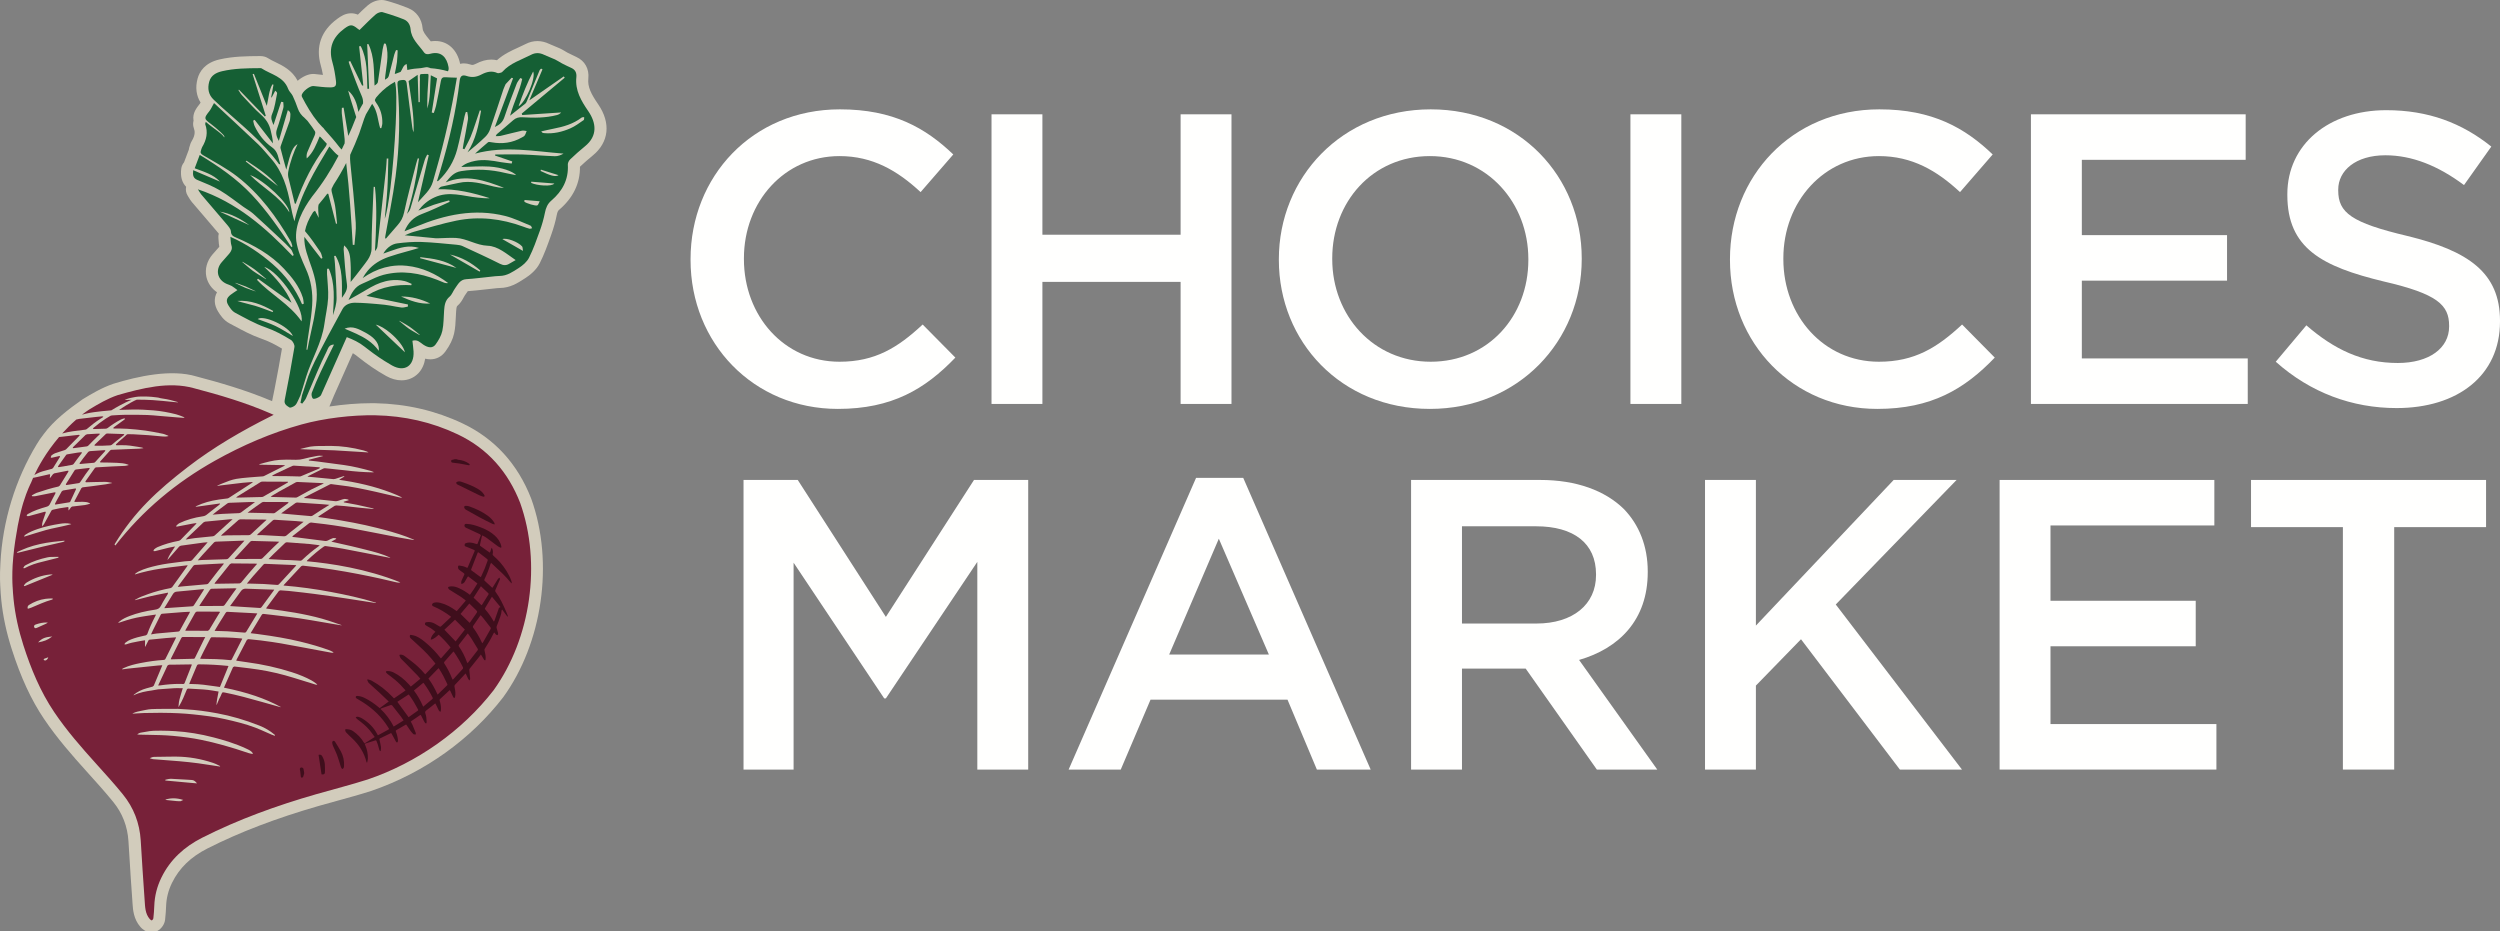 <svg xmlns="http://www.w3.org/2000/svg" width="153" height="57" viewBox="0 0 153 57"><rect x="0" y="0" width="153" height="57" fill="#808080" stroke="none"/><g fill="none" fill-rule="evenodd"><path fill="#FFFFFE" d="M42.262,15.909 L42.262,15.859 C42.262,10.82 46.035,6.692 51.403,6.692 C54.67,6.692 56.644,7.832 58.341,9.452 L56.341,11.757 C54.923,10.44 53.403,9.553 51.378,9.553 C48.01,9.553 45.528,12.339 45.528,15.808 L45.528,15.859 C45.528,19.328 47.985,22.138 51.378,22.138 C53.555,22.138 54.948,21.277 56.467,19.86 L58.468,21.885 C56.619,23.81 54.594,25.025 51.276,25.025 C46.111,25.025 42.262,20.999 42.262,15.909"/><polyline fill="#FFFFFE" points="60.681 6.996 63.795 6.996 63.795 14.365 72.253 14.365 72.253 6.996 75.367 6.996 75.367 24.721 72.253 24.721 72.253 17.251 63.795 17.251 63.795 24.721 60.681 24.721 60.681 6.996"/><path fill="#FFFFFE" d="M93.535,15.909 L93.535,15.859 C93.535,12.415 91.029,9.553 87.509,9.553 C83.989,9.553 81.533,12.364 81.533,15.808 L81.533,15.859 C81.533,19.303 84.04,22.138 87.56,22.138 C91.079,22.138 93.535,19.353 93.535,15.909 Z M78.266,15.909 L78.266,15.859 C78.266,10.87 82.115,6.692 87.56,6.692 C93.004,6.692 96.802,10.82 96.802,15.808 L96.802,15.859 C96.802,20.847 92.953,25.025 87.509,25.025 C82.065,25.025 78.266,20.898 78.266,15.909 L78.266,15.909 Z"/><polygon fill="#FFFFFE" points="99.782 24.721 102.897 24.721 102.897 6.996 99.782 6.996"/><path fill="#FFFFFE" d="M105.874,15.909 L105.874,15.859 C105.874,10.82 109.647,6.692 115.015,6.692 C118.281,6.692 120.257,7.832 121.953,9.452 L119.953,11.757 C118.535,10.44 117.016,9.553 114.99,9.553 C111.622,9.553 109.141,12.339 109.141,15.808 L109.141,15.859 C109.141,19.328 111.597,22.138 114.99,22.138 C117.167,22.138 118.56,21.277 120.08,19.86 L122.08,21.885 C120.231,23.81 118.206,25.025 114.889,25.025 C109.723,25.025 105.874,20.999 105.874,15.909"/><polyline fill="#FFFFFE" points="124.293 6.996 137.435 6.996 137.435 9.781 127.408 9.781 127.408 14.39 136.295 14.39 136.295 17.176 127.408 17.176 127.408 21.936 137.562 21.936 137.562 24.721 124.293 24.721 124.293 6.996"/><path fill="#FFFFFE" d="M139.276,22.138 L141.15,19.91 C142.846,21.379 144.568,22.215 146.746,22.215 C148.67,22.215 149.886,21.303 149.886,19.986 L149.886,19.936 C149.886,18.669 149.177,17.986 145.885,17.226 C142.112,16.315 139.985,15.2 139.985,11.934 L139.985,11.883 C139.985,8.845 142.517,6.743 146.037,6.743 C148.62,6.743 150.67,7.528 152.468,8.971 L150.797,11.326 C149.202,10.136 147.607,9.503 145.986,9.503 C144.163,9.503 143.099,10.44 143.099,11.605 L143.099,11.655 C143.099,13.022 143.91,13.63 147.328,14.441 C151.076,15.352 153,16.694 153,19.632 L153,19.682 C153,23 150.392,24.974 146.67,24.974 C143.96,24.974 141.403,24.038 139.276,22.138"/><polyline fill="#FFFFFE" points="45.504 29.373 48.822 29.373 54.215 37.755 59.609 29.373 62.926 29.373 62.926 47.098 59.812 47.098 59.812 34.387 54.215 42.743 54.114 42.743 48.568 34.437 48.568 47.098 45.504 47.098 45.504 29.373"/><path fill="#FFFFFE" d="M77.656 40.059 74.592 32.969 71.553 40.059 77.656 40.059ZM73.199 29.246 76.086 29.246 83.885 47.098 80.593 47.098 78.795 42.819 70.413 42.819 68.59 47.098 65.4 47.098 73.199 29.246 73.199 29.246ZM94.031 38.16C96.259 38.16 97.677 36.995 97.677 35.197L97.677 35.146C97.677 33.247 96.31 32.209 94.006 32.209L89.473 32.209 89.473 38.16 94.031 38.16ZM86.358 29.373 94.259 29.373C96.487 29.373 98.234 30.031 99.374 31.146 100.311 32.108 100.842 33.425 100.842 34.969L100.842 35.02C100.842 37.932 99.095 39.679 96.639 40.388L101.425 47.098 97.728 47.098 93.373 40.92 89.473 40.92 89.473 47.098 86.358 47.098 86.358 29.373 86.358 29.373Z"/><polyline fill="#FFFFFE" points="104.347 29.373 107.461 29.373 107.461 38.286 115.893 29.373 119.743 29.373 112.349 36.995 120.072 47.098 116.273 47.098 110.221 39.122 107.461 41.958 107.461 47.098 104.347 47.098 104.347 29.373"/><polyline fill="#FFFFFE" points="122.376 29.373 135.518 29.373 135.518 32.158 125.49 32.158 125.49 36.767 134.378 36.767 134.378 39.552 125.49 39.552 125.49 44.313 135.644 44.313 135.644 47.098 122.376 47.098 122.376 29.373"/><polyline fill="#FFFFFE" points="143.385 32.26 137.763 32.26 137.763 29.373 152.147 29.373 152.147 32.26 146.525 32.26 146.525 47.098 143.385 47.098 143.385 32.26"/><path fill="#D2CCBC" d="M36.607,6.379 C36.176,5.752 35.953,5.316 36.006,4.806 C36.068,4.218 35.795,3.725 35.277,3.488 C35.096,3.405 34.917,3.32 34.741,3.229 C34.69,3.202 34.641,3.172 34.592,3.142 C34.49,3.08 34.387,3.02 34.279,2.969 C34.163,2.914 34.043,2.866 33.923,2.818 C33.822,2.778 33.721,2.738 33.623,2.691 C33.381,2.573 33.135,2.514 32.892,2.514 C32.644,2.514 32.4,2.575 32.166,2.696 C32.021,2.771 31.871,2.839 31.721,2.907 C31.297,3.099 30.825,3.313 30.413,3.685 C30.299,3.66 30.183,3.647 30.066,3.647 C29.76,3.647 29.459,3.73 29.12,3.906 C29.005,3.966 28.946,3.973 28.912,3.973 C28.879,3.973 28.841,3.966 28.798,3.951 C28.651,3.902 28.516,3.878 28.385,3.878 C28.312,3.878 28.237,3.89 28.161,3.908 C27.985,3.044 27.408,2.509 26.639,2.509 C26.549,2.509 26.457,2.516 26.363,2.531 C26.327,2.486 26.29,2.442 26.254,2.398 C26.023,2.118 25.88,1.935 25.863,1.729 C25.815,1.158 25.484,0.696 24.977,0.495 C24.461,0.29 24.024,0.143 23.602,0.032 C23.523,0.011 23.439,0 23.353,0 C23.006,0 22.687,0.171 22.503,0.331 C22.293,0.514 22.099,0.702 21.902,0.897 C21.776,0.845 21.64,0.813 21.488,0.813 C21.133,0.813 20.861,0.991 20.634,1.158 C19.654,1.878 19.307,2.858 19.63,3.993 C19.682,4.175 19.726,4.371 19.763,4.585 C19.677,4.577 19.591,4.567 19.503,4.557 L19.255,4.53 L19.162,4.526 C18.863,4.526 18.502,4.694 18.217,4.945 C17.88,4.298 17.295,4.013 16.854,3.801 C16.692,3.723 16.538,3.649 16.415,3.569 C16.277,3.478 16.115,3.432 15.932,3.432 L15.883,3.432 C15.121,3.438 14.267,3.444 13.426,3.639 C12.531,3.847 12.207,4.389 12.093,4.807 C11.944,5.35 12.012,5.857 12.275,6.277 L12.229,6.352 C12.02,6.617 11.782,6.919 11.839,7.338 L11.846,7.382 C11.819,7.485 11.793,7.655 11.865,7.851 C11.928,8.024 11.963,8.253 11.739,8.625 C11.663,8.75 11.631,8.865 11.612,8.935 C11.593,8.987 11.567,9.071 11.553,9.173 L11.534,9.218 L11.451,9.438 L11.262,9.938 C11.169,10.047 11.109,10.183 11.091,10.329 C11.034,10.805 11.135,11.174 11.391,11.43 C11.351,11.616 11.383,11.815 11.49,11.982 L11.555,12.089 C11.606,12.174 11.663,12.27 11.745,12.368 C11.949,12.607 12.154,12.846 12.359,13.085 C12.669,13.445 12.978,13.806 13.283,14.17 L13.326,14.22 L13.39,14.297 C13.365,14.385 13.357,14.478 13.367,14.572 C13.374,14.634 13.377,14.69 13.38,14.741 C13.387,14.851 13.395,14.97 13.422,15.099 C13.351,15.183 13.278,15.265 13.205,15.346 C13.14,15.419 13.075,15.492 13.011,15.566 C12.664,15.968 12.526,16.472 12.632,16.95 C12.717,17.329 12.948,17.658 13.281,17.886 C13.077,18.252 13.099,18.675 13.359,19.088 C13.472,19.266 13.68,19.596 14.024,19.78 L14.285,19.919 C14.828,20.213 15.391,20.516 16.005,20.73 C16.394,20.864 16.785,21.053 17.256,21.334 C17.132,22.076 16.989,22.861 16.805,23.802 L16.652,24.551 C15.053,23.874 13.423,23.407 12.029,23.041 C10.475,22.568 8.423,23.033 6.95,23.483 C6.229,23.727 5.583,24.117 5.064,24.431 C4.192,25.044 3.302,25.718 2.673,26.571 C2.516,26.768 2.38,26.971 2.256,27.177 L2.256,27.176 C0.936,29.348 0.155,31.897 0.026,34.467 C-0.026,35.28 0.016,35.868 0.016,35.868 L0.017,35.869 C0.03,36.153 0.05,36.443 0.08,36.741 C0.178,37.706 0.392,38.707 0.715,39.715 C1.275,41.462 1.902,42.819 2.687,43.987 C3.49,45.18 4.434,46.252 5.332,47.247 C5.88,47.853 6.43,48.463 6.934,49.083 C7.492,49.769 7.804,50.575 7.861,51.478 L7.916,52.353 C7.974,53.282 8.031,54.211 8.101,55.139 L8.109,55.267 C8.136,55.68 8.173,56.245 8.596,56.732 C8.683,56.833 8.924,57.066 9.27,57.066 C9.393,57.066 9.521,57.034 9.63,56.975 C9.889,56.835 10.076,56.557 10.106,56.269 C10.138,55.959 10.157,55.704 10.165,55.468 C10.182,54.963 10.301,54.491 10.528,54.028 C10.968,53.13 11.676,52.443 12.69,51.929 C14.664,50.928 16.902,50.073 19.531,49.316 C19.901,49.21 20.272,49.108 20.644,49.006 C21.325,48.819 22.028,48.626 22.719,48.405 C26.023,47.273 28.84,45.206 30.793,42.674 C33.183,39.388 33.931,34.445 32.508,30.511 C31.682,28.393 30.273,26.847 28.319,25.918 C26.668,25.133 24.873,24.716 22.984,24.678 C22.893,24.676 22.801,24.676 22.708,24.676 C21.889,24.676 21.011,24.752 20.158,24.879 L20.443,24.201 L21.593,21.615 C21.684,21.67 21.774,21.731 21.861,21.801 C22.481,22.298 23.064,22.695 23.643,23.016 C23.955,23.189 24.268,23.276 24.574,23.276 C24.973,23.276 25.34,23.121 25.607,22.84 C25.825,22.609 25.967,22.302 26.022,21.95 C26.128,21.977 26.234,21.991 26.338,21.991 C26.707,21.991 27.034,21.821 27.258,21.511 C27.539,21.124 27.714,20.763 27.791,20.409 C27.866,20.065 27.881,19.735 27.895,19.416 C27.901,19.295 27.906,19.174 27.915,19.054 C27.936,18.785 27.958,18.748 27.988,18.722 C28.187,18.554 28.295,18.353 28.374,18.206 C28.396,18.165 28.417,18.123 28.443,18.087 C28.478,18.038 28.512,17.989 28.545,17.939 C28.57,17.902 28.603,17.852 28.629,17.819 C28.975,17.795 29.317,17.756 29.649,17.719 C29.808,17.701 29.967,17.683 30.126,17.667 L30.262,17.652 C30.371,17.64 30.479,17.626 30.588,17.625 C31.218,17.62 31.681,17.322 32.054,17.081 L32.141,17.025 C32.431,16.84 32.821,16.531 33.036,16.104 C33.306,15.568 33.505,15.012 33.697,14.474 L33.736,14.364 C33.883,13.954 33.997,13.548 34.074,13.157 C34.117,12.94 34.166,12.884 34.22,12.839 C35.078,12.106 35.506,11.22 35.494,10.203 C35.751,9.96 36.01,9.734 36.265,9.527 C37.271,8.71 37.399,7.533 36.607,6.379"/><path fill="#772139" d="M3.595 28.589C3.694 28.575 3.793 28.559 3.892 28.542 4.064 28.511 4.235 28.475 4.408 28.449 4.458 28.442 4.489 28.423 4.515 28.383 4.57 28.303 4.626 28.224 4.685 28.147 4.788 28.01 4.893 27.875 4.997 27.738L5.011 27.689 4.983 27.673C4.898 27.683 4.822 27.689 4.747 27.701 4.552 27.732 4.357 27.764 4.163 27.797 4.119 27.805 4.072 27.806 4.041 27.851 3.88 28.078 3.718 28.303 3.558 28.53L3.551 28.579 3.595 28.589M6.84 27.223C6.931 27.149 7.016 27.067 7.109 26.996 7.276 26.867 7.411 26.756 7.58 26.63L7.612 26.584 7.57 26.565C7.218 26.556 6.901 26.537 6.548 26.53L6.484 26.554C6.255 26.773 6.026 26.992 5.799 27.213L5.777 27.265 5.828 27.278C5.983 27.279 6.138 27.278 6.292 27.278L6.756 27.256 6.84 27.223M5.824 28.277C6.024 28.055 6.226 27.836 6.427 27.615L6.452 27.564 6.396 27.549C6.11 27.567 5.824 27.588 5.538 27.607 5.466 27.611 5.411 27.636 5.366 27.698 5.279 27.818 5.183 27.929 5.093 28.046 5.021 28.14 4.95 28.237 4.881 28.333L4.869 28.384 4.891 28.398C4.988 28.389 5.075 28.381 5.162 28.373 5.349 28.356 5.536 28.337 5.724 28.324 5.767 28.321 5.795 28.308 5.824 28.277M2.263 28.983C2.486 28.869 2.728 28.808 2.969 28.748 3.042 28.73 3.114 28.713 3.185 28.69L3.25 28.637C3.388 28.418 3.523 28.198 3.659 27.978L3.678 27.92 3.615 27.912C3.481 27.941 3.347 27.975 3.213 28.005 3.175 28.013 3.121 28.032 3.104 27.985L3.142 27.88C3.209 27.826 3.282 27.771 3.362 27.742 3.556 27.67 3.757 27.614 3.954 27.548 3.991 27.536 4.029 27.514 4.056 27.487 4.318 27.222 4.579 26.955 4.84 26.688L4.86 26.669 4.876 26.625 4.831 26.611C4.716 26.622 4.601 26.635 4.486 26.648 4.276 26.672 4.065 26.697 3.854 26.721 3.774 26.73 3.694 26.738 3.615 26.747 2.799 27.705 2.321 28.605 2.103 29.071 2.153 29.038 2.208 29.011 2.263 28.983M5.963 26.542 5.963 26.539C5.753 26.551 5.542 26.562 5.332 26.576L5.239 26.614C4.981 26.863 4.726 27.114 4.471 27.365L4.447 27.421 4.503 27.428C4.737 27.398 4.972 27.368 5.205 27.334 5.277 27.323 5.35 27.331 5.413 27.263 5.601 27.063 5.8 26.875 5.995 26.682L6.091 26.596 6.111 26.553 6.069 26.536C6.034 26.535 5.998 26.54 5.963 26.542M3.805 26.53C4.015 26.472 4.229 26.427 4.445 26.395 4.71 26.356 4.977 26.329 5.242 26.292 5.275 26.287 5.309 26.261 5.336 26.238 5.595 26.018 5.862 25.809 6.149 25.627 6.192 25.6 6.237 25.576 6.279 25.549L6.328 25.497 6.254 25.479C6.132 25.489 6.009 25.502 5.887 25.516 5.542 25.556 5.198 25.596 4.853 25.635 4.837 25.637 4.753 25.657 4.665 25.677 4.347 25.957 4.061 26.245 3.805 26.53M4.608 29.894C4.356 29.934 4.104 29.973 3.854 30.018L3.775 30.077C3.675 30.251 3.579 30.428 3.483 30.604 3.445 30.675 3.408 30.746 3.371 30.817 3.354 30.85 3.356 30.874 3.396 30.877L3.413 30.876C3.693 30.831 3.974 30.787 4.255 30.74L4.298 30.705C4.416 30.454 4.532 30.203 4.648 29.951L4.652 29.906 4.608 29.894M4.907 29.508C5.013 29.349 5.119 29.189 5.229 29.032 5.308 28.919 5.394 28.811 5.475 28.7L5.489 28.656 5.463 28.637 5.448 28.638C5.187 28.669 4.927 28.701 4.666 28.73 4.612 28.735 4.577 28.758 4.553 28.805L4.529 28.842C4.366 29.099 4.204 29.355 4.043 29.612L4.027 29.673 4.082 29.682C4.326 29.644 4.57 29.604 4.814 29.568 4.859 29.562 4.884 29.543 4.907 29.508"/><path fill="#772139" d="M25.327,33.05 L25.314,33.049 L25.083,33.011 C24.868,32.975 24.646,32.939 24.428,32.897 C24.032,32.821 23.636,32.743 23.24,32.666 L23.203,32.658 C22.657,32.552 22.093,32.442 21.538,32.337 C20.805,32.199 20.057,32.09 19.314,32.011 L19.256,32.005 C19.196,32 19.137,31.994 19.08,31.983 L19.038,31.979 C18.988,31.979 18.943,31.996 18.894,32.036 C18.657,32.223 18.42,32.408 18.182,32.594 L17.896,32.818 L17.91,32.862 L18.015,32.873 C18.081,32.879 18.147,32.886 18.213,32.894 L18.252,32.899 C18.799,32.967 19.34,33.036 19.881,33.106 L19.932,33.11 C19.983,33.11 20.026,33.099 20.071,33.074 C20.189,33.008 20.287,32.964 20.377,32.935 L20.426,32.928 L20.51,32.937 L20.552,32.943 L20.578,32.963 L20.584,32.973 L20.572,32.975 L20.55,32.998 C20.495,33.03 20.438,33.061 20.381,33.091 L20.275,33.149 L20.322,33.159 C20.508,33.202 20.693,33.244 20.878,33.285 C21.297,33.378 21.73,33.475 22.154,33.584 C22.221,33.601 22.399,33.646 22.399,33.646 C22.895,33.771 23.407,33.9 23.879,34.123 L23.875,34.138 L23.839,34.134 C23.622,34.093 23.406,34.05 23.19,34.008 L22.337,33.84 C21.89,33.752 21.428,33.66 20.97,33.576 C20.714,33.529 20.452,33.493 20.199,33.457 C20.199,33.457 20.001,33.43 19.921,33.418 L19.906,33.417 L19.837,33.437 C19.512,33.664 19.182,33.94 18.796,34.303 L18.787,34.319 L18.775,34.347 L18.782,34.348 C20.254,34.48 22.437,34.811 24.477,35.631 L24.498,35.64 L24.477,35.647 L24.404,35.656 C24.355,35.656 24.295,35.648 24.224,35.631 L24.182,35.621 C23.285,35.402 20.939,34.866 18.535,34.617 L18.527,34.617 L18.435,34.651 C18.148,34.957 17.862,35.266 17.577,35.574 L17.396,35.77 L17.381,35.788 L17.349,35.834 L17.381,35.837 C18.347,35.918 19.313,36.049 20.253,36.228 C21.137,36.396 22.082,36.592 23.006,36.884 L23.005,36.9 L22.979,36.904 L22.968,36.903 C22.727,36.866 22.485,36.827 22.244,36.789 L22.225,36.786 C21.851,36.728 21.483,36.669 21.114,36.614 C20.551,36.53 19.887,36.433 19.234,36.347 C18.791,36.289 18.338,36.239 17.901,36.191 L17.66,36.165 C17.51,36.148 17.356,36.14 17.209,36.131 L17.157,36.128 L17.072,36.164 C16.851,36.459 16.633,36.755 16.414,37.051 L16.308,37.194 L16.302,37.211 L16.292,37.244 L16.517,37.273 C17.47,37.392 18.594,37.555 19.708,37.864 C19.986,37.942 20.265,38.037 20.534,38.129 L20.541,38.132 C20.665,38.174 20.783,38.215 20.901,38.254 L20.897,38.27 C20.723,38.243 20.549,38.216 20.375,38.186 C20.183,38.154 19.991,38.121 19.798,38.087 L19.727,38.075 C19.264,37.995 18.786,37.912 18.311,37.84 C17.917,37.781 17.514,37.734 17.125,37.688 C16.947,37.667 16.784,37.647 16.621,37.627 C16.546,37.618 16.47,37.61 16.394,37.602 C16.31,37.592 16.226,37.583 16.143,37.572 L16.116,37.571 C16.071,37.571 16.042,37.588 16.017,37.63 C15.865,37.883 15.711,38.135 15.558,38.387 L15.388,38.666 L15.366,38.704 L15.34,38.752 L15.514,38.773 C15.591,38.782 15.668,38.791 15.744,38.8 C16.806,38.941 17.612,39.083 18.358,39.262 C19.011,39.419 19.592,39.59 20.134,39.786 C20.204,39.811 20.271,39.845 20.341,39.882 L20.419,39.923 L20.406,39.93 L20.33,39.951 L20.267,39.943 C20.066,39.908 19.866,39.87 19.666,39.832 L19.397,39.782 C19.211,39.747 19.026,39.713 18.841,39.678 L18.726,39.656 C18.222,39.561 17.701,39.463 17.188,39.374 C16.829,39.311 16.461,39.262 16.105,39.215 L15.944,39.193 C15.723,39.164 15.499,39.143 15.283,39.123 L15.199,39.115 L15.112,39.157 C14.917,39.526 14.726,39.895 14.534,40.265 L14.475,40.38 L14.468,40.4 L14.46,40.432 L14.679,40.465 C14.823,40.486 14.966,40.507 15.11,40.527 C16.071,40.655 16.999,40.862 17.867,41.141 C18.331,41.29 18.722,41.454 19.065,41.642 C19.149,41.687 19.228,41.745 19.305,41.801 L19.362,41.843 L19.409,41.893 L19.421,41.907 L19.404,41.908 C19.371,41.906 19.344,41.905 19.32,41.898 C19.029,41.809 18.739,41.719 18.449,41.629 L18.001,41.49 C17.243,41.255 16.527,41.088 15.815,40.978 C15.446,40.921 15.073,40.877 14.712,40.834 C14.587,40.819 14.463,40.804 14.339,40.789 L14.259,40.835 C14.103,41.183 13.949,41.532 13.794,41.885 L13.706,42.084 L13.728,42.089 C15.135,42.375 16.231,42.748 17.177,43.264 L17.172,43.279 L17.161,43.277 C16.781,43.171 16.401,43.064 16.021,42.956 C15.265,42.742 14.522,42.536 13.763,42.385 C13.713,42.375 13.684,42.369 13.66,42.369 C13.599,42.369 13.583,42.407 13.545,42.499 L13.506,42.593 C13.486,42.641 13.471,42.667 13.455,42.695 C13.44,42.72 13.425,42.745 13.406,42.787 L13.378,42.858 C13.362,42.903 13.338,42.965 13.321,42.995 C13.317,43.002 13.297,43.05 13.276,43.101 L13.262,43.134 L13.246,43.13 C13.257,42.974 13.279,42.848 13.294,42.765 L13.304,42.705 C13.317,42.623 13.334,42.541 13.35,42.462 L13.378,42.322 L13.242,42.301 C13.167,42.289 13.09,42.277 13.014,42.263 C12.651,42.2 12.28,42.181 11.922,42.163 L11.905,42.163 C11.785,42.157 11.665,42.15 11.545,42.143 L11.531,42.142 C11.477,42.142 11.447,42.164 11.425,42.22 C11.298,42.535 11.155,42.889 10.963,43.213 L10.937,43.263 L10.921,43.258 L10.931,43.246 L10.923,43.245 C10.927,43.203 10.932,43.165 10.934,43.126 C10.946,42.91 11.009,42.701 11.07,42.5 L11.075,42.485 C11.091,42.432 11.105,42.386 11.118,42.34 C11.13,42.299 11.142,42.259 11.157,42.214 L11.187,42.119 L11.162,42.119 C11.111,42.119 11.062,42.118 11.013,42.117 L10.991,42.116 C10.942,42.115 10.895,42.114 10.849,42.114 L10.83,42.114 C10.768,42.114 10.715,42.116 10.666,42.118 C10.457,42.13 10.241,42.146 10.05,42.161 C9.923,42.171 9.796,42.181 9.67,42.189 L9.287,42.257 C8.939,42.308 8.545,42.367 8.187,42.551 L8.177,42.539 L8.211,42.501 C8.418,42.333 8.663,42.211 8.96,42.126 C9.016,42.11 9.072,42.096 9.127,42.081 C9.198,42.063 9.268,42.044 9.337,42.023 L9.412,41.962 C9.549,41.639 9.684,41.315 9.819,40.991 L9.904,40.788 L9.934,40.713 L9.827,40.718 C9.773,40.721 9.722,40.724 9.671,40.729 C9.048,40.793 8.426,40.857 7.803,40.922 C7.748,40.928 7.693,40.936 7.638,40.944 C7.591,40.951 7.545,40.957 7.499,40.963 L7.48,40.959 L7.471,40.957 L7.475,40.948 L7.487,40.931 L7.548,40.895 C7.901,40.727 8.282,40.64 8.608,40.577 C9.118,40.478 9.579,40.416 10.016,40.388 C10.064,40.384 10.099,40.372 10.125,40.322 C10.266,40.037 10.409,39.752 10.552,39.468 L10.745,39.084 L10.759,39.051 L10.777,39.004 L10.56,39.019 C10.434,39.027 10.31,39.036 10.186,39.047 C10.012,39.063 9.838,39.081 9.664,39.098 L9.607,39.104 C9.459,39.119 9.312,39.133 9.165,39.147 C9.115,39.152 9.094,39.175 9.075,39.214 C9.028,39.312 8.978,39.409 8.928,39.506 L8.891,39.578 L8.875,39.574 L8.877,39.185 L8.757,39.203 C8.692,39.213 8.63,39.223 8.568,39.235 C8.518,39.245 8.468,39.254 8.418,39.263 C8.19,39.305 7.954,39.349 7.732,39.432 L7.652,39.441 L7.624,39.442 L7.624,39.433 C7.625,39.391 7.639,39.363 7.674,39.333 C7.882,39.16 8.139,39.084 8.388,39.01 L8.406,39.005 C8.513,38.973 8.625,38.949 8.732,38.926 C8.805,38.91 8.87,38.897 8.934,38.881 L9.008,38.819 C9.133,38.471 9.293,38.113 9.511,37.691 L9.524,37.662 L9.545,37.61 L9.332,37.64 C9.195,37.659 9.06,37.678 8.927,37.7 L8.898,37.705 C8.716,37.734 8.527,37.764 8.342,37.804 C8.164,37.843 7.978,37.891 7.774,37.951 C7.645,37.989 7.516,38.032 7.392,38.074 C7.344,38.091 7.23,38.129 7.23,38.129 L7.244,38.108 L7.287,38.056 C7.491,37.876 7.742,37.771 7.963,37.687 C8.397,37.522 8.883,37.402 9.493,37.311 C9.648,37.289 9.769,37.238 9.854,37.064 C9.935,36.9 10.033,36.74 10.128,36.585 L10.134,36.575 C10.175,36.509 10.214,36.445 10.252,36.38 C10.263,36.361 10.277,36.338 10.281,36.294 L10.284,36.27 L10.259,36.274 C10.153,36.296 10.046,36.317 9.939,36.338 C9.694,36.385 9.448,36.433 9.208,36.489 C9.033,36.53 8.857,36.576 8.686,36.622 C8.543,36.659 8.404,36.696 8.264,36.731 L8.257,36.716 L8.272,36.705 C8.512,36.556 8.78,36.46 9.04,36.368 L9.072,36.356 C9.495,36.204 9.945,36.085 10.449,35.989 L10.532,35.938 C10.792,35.58 11.05,35.22 11.308,34.861 L11.448,34.666 L11.457,34.648 L11.487,34.592 L11.452,34.596 C11.3,34.615 11.148,34.633 10.997,34.651 L10.938,34.658 C10.554,34.703 10.193,34.746 9.823,34.802 C9.291,34.883 8.768,35.001 8.269,35.152 L8.252,35.158 L8.26,35.141 L8.282,35.106 L8.301,35.092 C8.357,35.05 8.415,35.008 8.476,34.978 C8.83,34.804 9.201,34.702 9.65,34.602 C10.074,34.508 10.511,34.454 10.933,34.402 L10.96,34.399 C11.077,34.384 11.194,34.37 11.311,34.354 C11.378,34.346 11.445,34.342 11.511,34.339 C11.561,34.337 11.61,34.334 11.659,34.33 L11.748,34.289 C11.995,34.007 12.241,33.724 12.489,33.439 L12.708,33.187 C12.674,33.189 12.608,33.194 12.59,33.195 C12.541,33.198 12.484,33.202 12.429,33.209 C11.996,33.267 11.534,33.329 11.081,33.394 C11.036,33.401 10.985,33.428 10.954,33.463 C10.804,33.633 10.655,33.804 10.507,33.976 L10.294,34.22 L10.262,34.254 L10.248,34.246 C10.336,34.01 10.476,33.802 10.624,33.583 L10.718,33.443 L10.558,33.473 C10.477,33.488 10.402,33.501 10.328,33.519 C10.204,33.549 10.081,33.581 9.958,33.612 L9.926,33.62 C9.783,33.657 9.64,33.694 9.497,33.728 L9.467,33.731 L9.415,33.727 L9.389,33.723 L9.395,33.702 L9.427,33.627 C9.507,33.557 9.577,33.511 9.645,33.482 C10.046,33.311 10.475,33.184 10.956,33.095 L11.042,33.05 C11.331,32.754 11.619,32.457 11.907,32.16 L11.994,32.069 L12.002,32.056 L12.028,32.011 C11.99,32.016 11.865,32.033 11.865,32.033 C11.83,32.038 11.8,32.042 11.77,32.048 L11.406,32.118 C11.215,32.155 11.024,32.192 10.832,32.228 L10.821,32.229 L10.793,32.226 L10.786,32.225 L10.784,32.217 L10.789,32.177 L10.822,32.143 C10.869,32.096 10.916,32.048 10.972,32.021 C11.404,31.815 11.889,31.673 12.413,31.598 C12.51,31.584 12.588,31.55 12.664,31.488 C12.843,31.342 13.027,31.2 13.204,31.062 L13.415,30.898 C13.429,30.886 13.447,30.873 13.458,30.838 L13.466,30.811 L11.962,31.022 L11.982,31.004 L12.038,30.962 C12.44,30.773 12.886,30.645 13.402,30.571 C13.506,30.556 13.611,30.543 13.716,30.53 L13.735,30.528 C13.801,30.52 13.864,30.512 13.928,30.504 L13.992,30.479 C14.465,30.174 14.937,29.868 15.409,29.562 L15.426,29.547 L15.482,29.496 L15.428,29.5 C15.372,29.505 15.316,29.508 15.262,29.512 L15.245,29.514 C15.113,29.522 14.991,29.531 14.866,29.545 C14.488,29.588 14.111,29.634 13.733,29.68 L13.466,29.713 L13.4,29.725 L13.329,29.738 L13.312,29.736 L13.286,29.733 L13.342,29.704 C13.386,29.681 13.435,29.656 13.484,29.636 L13.616,29.583 C13.891,29.472 14.174,29.357 14.47,29.306 C14.693,29.268 14.923,29.247 15.146,29.227 L15.266,29.216 C15.429,29.201 15.595,29.189 15.756,29.178 L15.77,29.177 C15.871,29.17 15.972,29.162 16.073,29.155 C16.097,29.153 16.133,29.147 16.166,29.13 C16.449,28.99 16.73,28.848 17.012,28.706 L17.369,28.527 L17.388,28.516 L17.453,28.475 L17.365,28.468 L17.32,28.465 L16.902,28.457 C16.587,28.452 16.272,28.447 15.958,28.441 L15.867,28.43 L15.86,28.412 L15.878,28.407 C16.278,28.294 16.69,28.176 17.111,28.144 C17.246,28.134 17.386,28.129 17.554,28.129 L17.602,28.13 C17.738,28.13 17.873,28.134 18.008,28.137 L18.096,28.139 L18.112,28.139 C18.291,28.139 18.43,28.122 18.564,28.085 C18.832,28.01 19.111,27.958 19.381,27.908 L19.447,27.896 C19.477,27.89 19.509,27.888 19.548,27.888 C19.586,27.888 19.621,27.89 19.655,27.892 L19.722,27.896 L19.75,27.901 L19.779,27.91 L18.9,28.137 L18.905,28.186 L19.054,28.201 C19.15,28.21 19.247,28.22 19.343,28.233 L19.554,28.26 C20.019,28.321 20.546,28.39 21.051,28.46 C21.627,28.541 22.185,28.682 22.703,28.823 C22.75,28.836 22.796,28.856 22.841,28.876 L22.884,28.895 L22.859,28.901 L22.808,28.908 C22.263,28.899 21.694,28.857 21.116,28.783 C20.816,28.745 20.509,28.715 20.213,28.687 C20.097,28.676 19.988,28.665 19.88,28.654 L19.869,28.654 L19.797,28.671 C19.527,28.804 19.258,28.938 18.988,29.072 L18.885,29.123 L18.87,29.134 L18.817,29.174 L18.972,29.186 C19.05,29.192 19.12,29.198 19.19,29.204 L19.635,29.248 C19.89,29.273 20.145,29.298 20.399,29.322 L20.42,29.323 C20.454,29.323 20.49,29.317 20.528,29.305 C20.597,29.283 20.665,29.26 20.733,29.237 L20.745,29.233 C20.833,29.203 20.922,29.174 21.011,29.146 L21.04,29.142 L21.07,29.145 L21.087,29.147 L21.074,29.159 C21.032,29.198 20.982,29.225 20.928,29.253 C20.882,29.278 20.835,29.303 20.791,29.337 L20.756,29.364 C20.82,29.373 21.022,29.404 21.07,29.412 C22.278,29.603 23.325,29.889 24.272,30.289 C24.356,30.325 24.441,30.364 24.524,30.406 L24.586,30.447 L24.611,30.466 L24.579,30.462 C24.539,30.457 24.504,30.452 24.471,30.445 C24.298,30.404 24.126,30.363 23.953,30.322 C23.651,30.25 23.313,30.169 22.984,30.096 L22.961,30.091 C22.247,29.934 21.508,29.771 20.767,29.692 C20.669,29.681 20.571,29.668 20.474,29.654 L20.452,29.651 C20.396,29.643 20.339,29.635 20.283,29.628 L20.26,29.626 L20.205,29.637 C19.721,29.883 19.238,30.13 18.754,30.378 L18.659,30.426 L18.644,30.439 L18.601,30.479 L18.717,30.487 C18.767,30.491 18.814,30.494 18.861,30.499 L19.376,30.553 C19.757,30.594 20.138,30.634 20.52,30.673 L20.548,30.675 C20.589,30.675 20.635,30.667 20.688,30.652 C20.735,30.639 20.78,30.623 20.826,30.607 C20.908,30.579 20.982,30.553 21.058,30.539 L21.101,30.535 C21.148,30.535 21.196,30.546 21.243,30.557 L21.296,30.568 L21.335,30.594 L21.346,30.605 L21.337,30.614 L21.037,30.706 L21.043,30.744 L21.056,30.748 C21.121,30.76 21.301,30.792 21.301,30.792 C21.476,30.823 21.668,30.856 21.85,30.894 C22.138,30.953 22.428,31.021 22.709,31.086 L22.796,31.106 L22.87,31.135 L22.865,31.15 C22.829,31.147 22.555,31.124 22.555,31.124 C22.406,31.111 22.256,31.098 22.107,31.083 C21.948,31.066 21.788,31.048 21.629,31.03 C21.452,31.01 21.277,30.99 21.101,30.972 C20.936,30.955 20.769,30.945 20.607,30.935 L20.573,30.934 L20.482,30.956 C20.227,31.121 19.974,31.287 19.72,31.453 L19.507,31.593 L19.495,31.608 L19.476,31.641 L19.636,31.663 C19.734,31.676 19.828,31.689 19.923,31.703 C21.15,31.882 22.153,32.075 23.077,32.309 C23.654,32.455 24.27,32.621 24.871,32.843 C24.988,32.886 25.106,32.936 25.21,32.979 L25.291,33.013 L25.331,33.034 L25.356,33.05 L25.327,33.05 M16.823,45.016 L16.822,45.023 L16.802,45.026 L16.799,45.026 C16.732,45.006 16.672,44.981 16.621,44.959 C16.517,44.914 16.413,44.868 16.31,44.822 L16.296,44.816 C16.071,44.716 15.841,44.613 15.609,44.525 C15.007,44.298 14.392,44.151 13.762,44.008 C13.143,43.867 12.517,43.794 11.821,43.719 C11.261,43.659 10.646,43.629 9.942,43.625 L9.796,43.624 C9.503,43.624 9.191,43.629 8.812,43.637 C8.674,43.641 8.535,43.65 8.4,43.659 L8.388,43.66 C8.311,43.665 8.237,43.67 8.163,43.674 L8.163,43.674 L8.129,43.671 L8.102,43.668 L8.14,43.649 C8.315,43.564 8.507,43.528 8.692,43.492 C8.769,43.477 8.839,43.464 8.909,43.448 C9.149,43.393 9.398,43.389 9.638,43.386 L9.662,43.386 C9.884,43.382 10.109,43.382 10.331,43.382 L10.835,43.382 L10.871,43.379 L10.889,43.374 L10.886,43.381 L11.088,43.394 C11.207,43.402 11.323,43.409 11.438,43.416 C11.998,43.448 12.606,43.527 13.297,43.655 C14.147,43.813 14.989,44.058 15.873,44.406 C16.21,44.538 16.519,44.722 16.794,44.952 L16.804,44.96 L16.818,44.972 L16.831,45.016 L16.823,45.016 M15.475,46.126 L15.471,46.128 L15.439,46.139 L15.438,46.139 L15.428,46.138 C15.35,46.123 15.27,46.109 15.195,46.083 C14.139,45.722 13.193,45.458 12.302,45.276 C11.794,45.173 11.236,45.094 10.595,45.036 C10.085,44.989 9.566,44.98 9.064,44.971 L9.019,44.971 C8.842,44.967 8.664,44.964 8.487,44.959 L8.414,44.945 L8.397,44.94 L8.412,44.93 C8.475,44.888 8.545,44.847 8.635,44.834 C8.725,44.822 8.816,44.805 8.897,44.79 C9.06,44.76 9.228,44.728 9.391,44.724 C9.53,44.72 9.668,44.718 9.803,44.718 L9.876,44.718 C10.151,44.719 10.434,44.729 10.715,44.746 C11.478,44.792 12.268,44.921 13.063,45.128 C13.641,45.278 14.397,45.495 15.112,45.834 C15.242,45.896 15.377,45.96 15.462,46.084 L15.475,46.121 L15.475,46.126 M13.467,46.903 L13.449,46.911 L13.448,46.911 L13.447,46.911 C13.291,46.888 13.135,46.863 12.978,46.839 L12.972,46.83 L12.97,46.838 C12.692,46.794 12.405,46.75 12.123,46.712 C11.758,46.664 11.381,46.623 10.971,46.587 C10.685,46.562 10.388,46.54 10.126,46.521 L10.117,46.52 C9.87,46.502 9.624,46.484 9.378,46.463 C9.325,46.458 9.271,46.439 9.219,46.421 L9.164,46.402 L9.182,46.393 C9.261,46.355 9.348,46.321 9.446,46.32 C9.618,46.319 9.79,46.316 9.963,46.313 L9.989,46.312 C10.209,46.308 10.434,46.304 10.655,46.304 L10.799,46.305 C11.545,46.311 12.301,46.441 13.045,46.691 C13.149,46.725 13.25,46.775 13.348,46.823 C13.387,46.843 13.424,46.861 13.462,46.878 L13.471,46.892 L13.474,46.899 L13.467,46.903 M11.968,47.935 C11.886,47.928 11.805,47.922 11.723,47.915 L10.353,47.789 L10.289,47.784 C10.236,47.779 10.183,47.775 10.131,47.768 L10.113,47.752 L10.109,47.747 L10.112,47.742 L10.127,47.717 L10.213,47.698 C10.291,47.68 10.371,47.662 10.448,47.662 L10.467,47.662 C10.798,47.675 11.132,47.697 11.454,47.717 L11.749,47.736 C11.865,47.743 11.952,47.818 12.046,47.927 L12.06,47.942 L11.968,47.935 M11.056,49.033 L10.85,49.031 L10.431,48.988 L10.354,48.98 C10.29,48.974 10.225,48.968 10.162,48.959 L10.134,48.946 L10.122,48.936 L10.137,48.931 C10.293,48.882 10.455,48.857 10.618,48.857 L10.626,48.857 C10.809,48.858 10.995,48.888 11.195,48.95 L11.215,48.957 L11.056,49.033 M18.466,27.456 C18.552,27.437 18.638,27.417 18.724,27.392 C19.065,27.294 19.422,27.294 19.737,27.294 L19.764,27.294 C19.862,27.294 19.96,27.294 20.058,27.292 C20.11,27.291 20.162,27.29 20.215,27.29 L20.249,27.29 C20.897,27.294 21.551,27.384 22.247,27.565 C22.317,27.583 22.39,27.608 22.463,27.637 L22.524,27.673 L22.548,27.69 L22.518,27.688 C22.321,27.676 22.124,27.662 21.927,27.649 L21.917,27.649 C21.44,27.617 20.947,27.585 20.46,27.56 C20.132,27.544 19.799,27.535 19.477,27.527 L19.461,27.526 C19.109,27.517 18.749,27.508 18.396,27.489 L18.395,27.472 L18.466,27.456 M4.299,32.098 C4.009,32.165 3.719,32.238 3.426,32.295 C3.01,32.376 2.604,32.493 2.2,32.62 C1.975,32.691 1.75,32.76 1.525,32.83 L1.475,32.839 C1.487,32.772 1.53,32.74 1.576,32.71 C1.803,32.561 2.053,32.464 2.309,32.376 C2.749,32.224 3.203,32.13 3.662,32.057 C3.869,32.024 4.08,32.006 4.289,32.052 C4.308,32.056 4.327,32.063 4.363,32.074 L4.299,32.098 M3.875,33.164 C3.453,33.263 3.029,33.355 2.607,33.456 C2.113,33.575 1.621,33.7 1.128,33.822 L1.089,33.83 L1.026,33.82 L1.072,33.773 C1.273,33.686 1.473,33.593 1.678,33.518 C2.184,33.334 2.709,33.228 3.242,33.162 C3.455,33.136 3.669,33.117 3.883,33.095 L3.947,33.094 L3.956,33.12 L3.875,33.164 M3.547,34.138 C3.329,34.195 3.111,34.252 2.892,34.304 C2.514,34.395 2.135,34.483 1.777,34.641 C1.683,34.682 1.593,34.732 1.5,34.775 L1.436,34.775 L1.436,34.719 L1.465,34.699 C1.482,34.638 1.53,34.611 1.58,34.584 C1.997,34.355 2.443,34.209 2.905,34.11 C2.981,34.094 3.06,34.085 3.138,34.083 C3.285,34.078 3.432,34.081 3.579,34.081 L3.588,34.107 L3.547,34.138 M3.177,36.699 C2.738,36.822 2.326,37.015 1.907,37.191 C1.86,37.21 1.812,37.224 1.764,37.239 L1.7,37.254 C1.668,37.163 1.696,37.073 1.776,37.023 C2.089,36.827 2.427,36.695 2.795,36.647 C2.915,36.632 3.037,36.63 3.158,36.625 L3.237,36.641 L3.241,36.662 L3.177,36.699 M2.33,39.317 C2.599,39.025 2.811,38.995 3.198,38.951 C2.901,39.184 2.702,39.242 2.33,39.317 M2.762,40.426 L2.68,40.394 C2.665,40.364 2.68,40.325 2.721,40.31 C2.794,40.283 2.867,40.256 2.954,40.225 C2.918,40.334 2.862,40.405 2.762,40.426 M2.218,38.437 C2.168,38.453 2.126,38.447 2.099,38.395 C2.071,38.34 2.08,38.286 2.126,38.25 L2.175,38.223 C2.401,38.145 2.631,38.086 2.873,38.099 L2.927,38.105 C2.88,38.134 2.849,38.157 2.815,38.173 C2.635,38.255 2.455,38.335 2.275,38.416 L2.218,38.437 M1.461,35.846 C1.502,35.762 1.559,35.695 1.643,35.644 C2.08,35.379 2.55,35.213 3.058,35.159 C3.106,35.154 3.155,35.158 3.203,35.158 L3.207,35.179 C3.149,35.202 3.091,35.226 3.033,35.249 C2.534,35.452 2.036,35.655 1.538,35.858 C1.51,35.869 1.482,35.886 1.461,35.846 M31.835,30.779 C31.099,28.89 29.858,27.46 28.016,26.584 C26.426,25.828 24.743,25.451 22.984,25.416 C21.556,25.388 19.828,25.596 18.454,25.977 C16.596,26.493 14.838,27.252 13.158,28.193 C10.786,29.524 8.731,31.229 7.06,33.385 L7.008,33.316 C8.219,31.317 9.639,30.011 11.485,28.589 C13.074,27.365 14.798,26.365 16.587,25.469 C16.632,25.447 16.676,25.424 16.749,25.387 C16.656,25.346 16.595,25.319 16.534,25.293 C15.022,24.638 13.448,24.172 11.857,23.755 C10.333,23.333 8.683,23.758 7.201,24.182 C6.58,24.392 6.018,24.725 5.461,25.062 C5.317,25.149 5.185,25.257 5.048,25.355 L5.019,25.379 C5.093,25.358 5.168,25.339 5.242,25.321 C5.572,25.237 5.91,25.205 6.247,25.164 C6.435,25.142 6.625,25.126 6.814,25.113 C7.119,24.925 7.582,24.661 8.056,24.465 C7.932,24.47 7.808,24.476 7.685,24.48 L7.637,24.481 L7.683,24.454 C7.874,24.365 8.079,24.333 8.285,24.295 C8.405,24.274 8.525,24.268 8.645,24.267 C8.71,24.266 8.775,24.268 8.84,24.269 C8.904,24.27 8.967,24.271 9.031,24.27 C9.199,24.27 9.367,24.298 9.536,24.314 C9.805,24.339 9.689,24.357 9.957,24.392 C10.273,24.434 10.581,24.514 10.885,24.606 L10.881,24.626 C10.785,24.617 10.689,24.61 10.593,24.6 C10.176,24.561 9.759,24.509 9.34,24.486 C8.889,24.462 8.822,24.462 8.37,24.459 C8.219,24.52 7.899,24.678 7.287,25.087 L7.36,25.083 C7.603,25.074 7.847,25.069 8.09,25.064 C8.524,25.055 8.958,25.079 9.391,25.115 C9.861,25.154 10.322,25.24 10.778,25.355 C10.943,25.397 11.1,25.47 11.261,25.529 L11.285,25.542 L11.286,25.56 L11.203,25.571 C11.068,25.562 10.932,25.552 10.796,25.541 C10.452,25.513 10.109,25.484 9.765,25.455 C9.518,25.435 9.271,25.405 9.023,25.398 C8.587,25.385 8.15,25.38 7.714,25.384 C7.426,25.386 7.14,25.407 6.853,25.424 L6.773,25.44 C6.598,25.546 6.461,25.628 6.458,25.63 C6.2,25.801 5.954,25.99 5.716,26.19 L5.685,26.244 L5.735,26.258 C5.979,26.251 6.223,26.242 6.468,26.236 C6.517,26.234 6.556,26.22 6.595,26.19 C6.847,25.997 7.112,25.823 7.394,25.677 C7.456,25.645 7.525,25.627 7.593,25.607 L7.659,25.618 L7.622,25.673 C7.41,25.828 7.197,25.982 6.984,26.136 L6.957,26.156 L6.926,26.21 L6.982,26.225 C7.25,26.23 7.52,26.223 7.787,26.242 C8.158,26.267 8.53,26.301 8.899,26.352 C9.252,26.401 9.602,26.472 9.951,26.543 C10.071,26.568 10.184,26.625 10.301,26.668 L10.299,26.692 C10.234,26.701 10.168,26.72 10.103,26.718 C9.984,26.717 9.865,26.705 9.747,26.694 C9.523,26.674 9.299,26.648 9.074,26.632 C8.775,26.611 8.475,26.595 8.175,26.579 C8.033,26.571 7.956,26.575 7.815,26.571 L7.757,26.596 C7.56,26.795 7.301,26.985 7.106,27.186 L7.091,27.234 L7.133,27.249 C7.254,27.25 7.376,27.248 7.497,27.247 C7.808,27.243 8.113,27.289 8.418,27.342 C8.513,27.358 8.608,27.375 8.703,27.393 L8.781,27.428 C8.702,27.438 8.622,27.454 8.541,27.458 C8.239,27.472 7.938,27.482 7.636,27.494 C7.36,27.505 7.084,27.516 6.808,27.529 L6.746,27.559 C6.543,27.782 6.341,28.007 6.14,28.233 L6.116,28.286 L6.171,28.303 C6.505,28.31 6.839,28.307 7.172,28.326 C7.394,28.339 7.619,28.349 7.831,28.433 L7.866,28.447 L7.868,28.465 C7.795,28.481 7.722,28.507 7.648,28.511 C7.382,28.527 7.115,28.533 6.849,28.547 C6.521,28.564 6.194,28.583 5.866,28.604 L5.808,28.64 C5.616,28.908 5.425,29.177 5.236,29.447 L5.226,29.502 L5.275,29.515 C5.66,29.506 6.044,29.491 6.428,29.49 C6.561,29.49 6.694,29.525 6.826,29.544 L6.866,29.564 C6.721,29.592 6.592,29.623 6.461,29.642 C6.183,29.683 5.904,29.718 5.625,29.755 C5.435,29.779 5.245,29.799 5.055,29.825 L4.981,29.873 C4.84,30.134 4.702,30.396 4.565,30.658 C4.54,30.705 4.551,30.72 4.607,30.719 C4.758,30.716 4.909,30.707 5.06,30.71 C5.201,30.713 5.343,30.722 5.473,30.789 L5.511,30.809 L5.513,30.827 C5.409,30.855 5.306,30.893 5.199,30.908 C4.936,30.944 4.67,30.969 4.407,31.002 L4.344,31.049 C4.298,31.108 4.255,31.17 4.211,31.23 L4.19,31.222 C4.19,31.18 4.189,31.138 4.19,31.097 C4.192,31.035 4.185,31.027 4.124,31.035 C3.966,31.057 3.807,31.077 3.649,31.106 C3.507,31.132 3.367,31.169 3.225,31.197 C3.179,31.206 3.156,31.232 3.136,31.27 C2.992,31.535 2.848,31.8 2.701,32.063 C2.671,32.116 2.629,32.161 2.584,32.22 C2.564,32.097 2.587,31.993 2.619,31.894 C2.671,31.725 2.734,31.56 2.791,31.393 L2.803,31.321 L2.73,31.321 C2.412,31.407 2.095,31.493 1.779,31.581 C1.725,31.596 1.677,31.598 1.629,31.559 C1.638,31.513 1.664,31.482 1.708,31.456 C2.067,31.253 2.455,31.124 2.849,31.013 C2.95,30.985 3.012,30.938 3.058,30.841 C3.16,30.624 3.277,30.414 3.387,30.201 L3.4,30.135 L3.336,30.131 C2.948,30.209 2.561,30.288 2.173,30.364 C2.126,30.373 2.077,30.373 2.028,30.372 C2.013,30.372 1.998,30.372 1.983,30.372 L1.94,30.354 L1.965,30.308 C2.058,30.257 2.147,30.195 2.246,30.161 C2.686,30.012 3.129,29.874 3.583,29.774 L3.659,29.717 C3.834,29.438 4.006,29.157 4.178,28.876 L4.193,28.816 L4.141,28.808 C3.867,28.86 3.594,28.913 3.32,28.969 L3.239,29.025 C3.184,29.091 3.135,29.161 3.083,29.23 L3.046,29.265 C3.052,29.202 3.055,29.153 3.063,29.104 C3.077,29.025 3.067,29.014 2.988,29.031 C2.751,29.084 2.514,29.139 2.277,29.193 C2.193,29.211 2.108,29.229 2.024,29.245 C1.98,29.347 1.959,29.403 1.959,29.403 C1.939,29.449 1.92,29.495 1.901,29.541 C1.896,29.551 1.656,30.008 1.426,30.76 C1.406,30.826 1.386,30.895 1.366,30.966 C1.253,31.364 1.167,31.771 1.087,32.176 C1.067,32.277 1.052,32.379 1.037,32.481 C1.03,32.52 1.023,32.559 1.016,32.597 C0.896,33.263 0.814,33.955 0.778,34.524 C0.776,34.562 0.773,34.599 0.771,34.637 L0.769,34.681 C0.763,34.792 0.76,34.897 0.757,34.996 L0.757,35.002 C0.744,35.563 0.772,35.921 0.772,35.921 L0.773,35.914 C0.785,36.165 0.804,36.416 0.829,36.667 C0.927,37.629 1.137,38.57 1.432,39.49 C1.894,40.928 2.466,42.315 3.314,43.575 C4.079,44.712 4.979,45.738 5.894,46.753 C6.447,47.365 7.001,47.977 7.521,48.617 C8.184,49.432 8.545,50.377 8.612,51.431 C8.69,52.649 8.76,53.867 8.851,55.084 C8.882,55.487 8.875,55.912 9.167,56.248 C9.2,56.285 9.271,56.338 9.292,56.327 C9.336,56.303 9.381,56.242 9.386,56.192 C9.413,55.943 9.434,55.693 9.442,55.443 C9.463,54.831 9.611,54.253 9.88,53.704 C10.422,52.597 11.287,51.82 12.371,51.27 C14.602,50.14 16.943,49.298 19.342,48.608 C20.397,48.304 21.463,48.036 22.509,47.702 C25.5,46.684 28.271,44.748 30.211,42.24 C32.494,39.06 33.147,34.472 31.835,30.779"/><path fill="#772139" d="M17.214 29.138C17.331 29.138 17.447 29.139 17.564 29.141 17.71 29.143 17.856 29.147 18.002 29.151L18.017 29.152C18.119 29.155 18.222 29.158 18.324 29.16 18.366 29.16 18.396 29.156 18.419 29.145 18.77 28.999 19.12 28.85 19.469 28.702L19.522 28.679 19.549 28.664 19.569 28.651 19.566 28.602 19.551 28.597 19.291 28.58C18.853 28.552 18.415 28.523 17.977 28.496L17.975 28.487 17.975 28.496 17.882 28.518C17.56 28.668 17.238 28.818 16.917 28.97 16.861 28.996 16.807 29.026 16.75 29.056L16.664 29.103 16.672 29.136 17.214 29.138M13.138 32.773C13.358 32.575 13.576 32.375 13.794 32.175L14.049 31.942C14.079 31.915 14.11 31.888 14.144 31.859L14.234 31.781 14.185 31.781 14.098 31.779 14.06 31.781C13.555 31.828 13.051 31.876 12.546 31.926L12.451 31.972C12.15 32.257 11.85 32.542 11.551 32.828L11.46 32.913 11.424 32.953 11.364 33.019 11.415 33.012C11.467 33.003 11.516 32.995 11.565 32.987L11.583 32.984C11.699 32.964 11.809 32.946 11.92 32.933 12.126 32.91 12.331 32.89 12.536 32.87 12.696 32.854 12.856 32.839 13.016 32.822 13.053 32.818 13.104 32.803 13.138 32.773M13.6 31.45C13.757 31.442 13.913 31.436 14.07 31.429L14.11 31.427C14.282 31.421 14.454 31.413 14.625 31.405 14.669 31.402 14.72 31.383 14.76 31.355 14.827 31.307 14.893 31.256 14.958 31.206 15.003 31.171 15.049 31.137 15.094 31.103 15.197 31.027 15.299 30.952 15.403 30.877L15.609 30.726 15.354 30.724 15.269 30.725C14.795 30.741 14.398 30.756 14.02 30.772 13.984 30.774 13.941 30.789 13.909 30.813 13.691 30.974 13.472 31.139 13.267 31.293 13.22 31.329 13.173 31.367 13.126 31.406L13.009 31.498 13.241 31.478C13.365 31.467 13.481 31.456 13.6 31.45M14.533 30.454 14.718 30.449C15.157 30.439 15.596 30.429 16.035 30.417 16.071 30.415 16.108 30.397 16.132 30.383 16.517 30.162 16.902 29.94 17.287 29.718L17.625 29.523 17.619 29.482 16.823 29.478C16.566 29.477 16.308 29.475 16.051 29.475 16.014 29.475 15.974 29.486 15.944 29.504 15.514 29.77 15.085 30.036 14.656 30.303L14.54 30.375 14.505 30.401 14.448 30.447 14.513 30.453 14.533 30.454M12.364 34.272C12.86 34.255 13.355 34.239 13.851 34.225 13.912 34.223 13.954 34.204 13.994 34.159 14.204 33.924 14.416 33.69 14.628 33.457L14.96 33.09 14.863 33.089 14.838 33.09 14.416 33.105C14.022 33.12 13.628 33.135 13.233 33.148 13.165 33.15 13.117 33.173 13.071 33.224 12.949 33.357 12.826 33.49 12.703 33.622L12.685 33.642C12.585 33.75 12.484 33.858 12.385 33.967 12.33 34.027 12.277 34.09 12.22 34.157L12.103 34.293 12.229 34.282C12.278 34.278 12.321 34.274 12.364 34.272M11.227 35.882 11.723 35.839C12.035 35.811 12.346 35.784 12.658 35.755 12.694 35.752 12.736 35.728 12.76 35.698 12.847 35.587 12.932 35.475 13.018 35.363L13.06 35.309C13.144 35.199 13.228 35.09 13.313 34.981 13.395 34.875 13.48 34.772 13.566 34.666 13.599 34.626 13.679 34.528 13.706 34.495L13.66 34.486 13.643 34.484 13.374 34.497C12.894 34.521 12.413 34.545 11.933 34.573 11.891 34.575 11.847 34.607 11.825 34.637 11.571 34.974 11.32 35.312 11.069 35.651L10.943 35.821 10.918 35.859 10.881 35.92 11.025 35.903C11.094 35.896 11.16 35.888 11.227 35.882M10.134 37.216 10.386 37.2C10.849 37.169 11.313 37.138 11.777 37.105 11.811 37.102 11.85 37.072 11.868 37.043 12.028 36.797 12.186 36.55 12.343 36.303L12.447 36.14 12.466 36.107 12.492 36.061 12.403 36.06 12.376 36.061 11.911 36.106C11.572 36.139 11.189 36.177 10.821 36.208 10.709 36.218 10.638 36.265 10.575 36.37 10.457 36.568 10.336 36.762 10.219 36.95L10.054 37.216 10.122 37.217 10.134 37.216M14.753 35.658C14.823 35.575 14.892 35.492 14.96 35.408 15.046 35.305 15.13 35.202 15.216 35.101 15.328 34.969 15.442 34.84 15.559 34.708L15.736 34.506 15.684 34.498 15.657 34.495 15.513 34.493C15.061 34.488 14.608 34.483 14.156 34.481L14.156 34.472 14.156 34.481 14.069 34.528C13.798 34.863 13.529 35.2 13.261 35.537L13.18 35.636 13.154 35.673 13.125 35.716 13.166 35.725 13.18 35.727 13.383 35.724C13.811 35.718 14.239 35.713 14.667 35.705L14.753 35.658M13.746 37.028C13.845 36.892 13.941 36.755 14.038 36.618 14.038 36.618 14.193 36.398 14.246 36.324 14.29 36.262 14.335 36.202 14.383 36.138L14.476 36.014 14.408 36.006 14.357 36.002 14.224 36.005C13.806 36.012 13.374 36.021 12.949 36.032 12.912 36.033 12.868 36.065 12.848 36.093 12.675 36.35 12.504 36.607 12.334 36.865L12.25 36.991 12.226 37.033 12.198 37.082 12.248 37.087 12.281 37.089 12.495 37.088C12.88 37.087 13.265 37.086 13.65 37.082 13.683 37.081 13.725 37.058 13.746 37.028M16.843 31.376C17.084 31.199 17.323 31.022 17.562 30.844L17.605 30.812 17.63 30.791 17.652 30.771 17.642 30.726 17.064 30.723C16.747 30.722 16.43 30.72 16.113 30.72 16.074 30.72 16.035 30.743 16.015 30.756 15.884 30.845 15.763 30.929 15.643 31.016 15.538 31.091 15.434 31.167 15.328 31.246L15.151 31.377 15.472 31.384C15.904 31.394 16.328 31.405 16.752 31.413 16.786 31.413 16.82 31.393 16.843 31.376M18.199 29.488 18.199 29.496C18.165 29.496 18.126 29.507 18.091 29.525 17.76 29.705 17.406 29.898 17.042 30.103 16.937 30.161 16.833 30.226 16.742 30.283L16.725 30.293C16.684 30.318 16.642 30.344 16.6 30.37L16.567 30.39 16.604 30.402 16.619 30.408 16.638 30.413 16.862 30.42C17.276 30.432 17.689 30.444 18.103 30.454 18.134 30.454 18.168 30.444 18.209 30.422 18.291 30.377 18.374 30.331 18.456 30.284L18.508 30.255C18.685 30.156 18.866 30.055 19.05 29.958 19.211 29.874 19.371 29.799 19.541 29.719 19.619 29.682 19.695 29.646 19.772 29.609L19.822 29.585 19.748 29.571 19.726 29.567 19.496 29.556C19.066 29.535 18.636 29.515 18.206 29.496L18.199 29.488M16.177 31.936 16.245 31.876 16.319 31.81 16.253 31.802 16.218 31.799 16.082 31.797C15.619 31.791 15.158 31.785 14.697 31.782L14.696 31.773 14.696 31.782 14.605 31.816C14.289 32.093 13.974 32.372 13.659 32.651L13.597 32.706 13.57 32.735 13.524 32.786 13.569 32.784C13.606 32.781 13.643 32.779 13.678 32.776 13.758 32.769 13.83 32.764 13.903 32.763 14.108 32.761 14.314 32.76 14.519 32.758 14.758 32.756 14.997 32.755 15.235 32.752 15.274 32.751 15.319 32.732 15.35 32.704 15.551 32.52 15.751 32.334 15.95 32.147L16.177 31.936M16.062 34.164C16.16 34.066 16.259 33.968 16.357 33.87L16.371 33.855C16.477 33.749 16.583 33.643 16.689 33.538 16.769 33.46 16.851 33.383 16.937 33.302L17.091 33.156 17.011 33.15 16.958 33.146 16.726 33.14C16.288 33.127 15.852 33.115 15.415 33.105L15.413 33.097 15.413 33.105C15.373 33.105 15.331 33.131 15.308 33.155 15.035 33.448 14.765 33.743 14.494 34.037L14.401 34.139 14.381 34.167 14.372 34.181 14.356 34.206 14.398 34.211 14.415 34.212 14.612 34.211C15.067 34.21 15.52 34.209 15.973 34.205 16.007 34.205 16.042 34.183 16.062 34.164M13.189 37.434C12.988 37.433 12.786 37.431 12.586 37.43 12.404 37.429 12.221 37.429 12.04 37.429L11.953 37.489C11.774 37.804 11.597 38.121 11.42 38.437L11.364 38.539 11.35 38.571 11.338 38.597 11.366 38.6 11.835 38.602C12.101 38.603 12.367 38.604 12.634 38.604L12.725 38.604 12.805 38.547C12.936 38.33 13.066 38.113 13.196 37.896L13.35 37.64C13.372 37.603 13.395 37.566 13.419 37.528L13.467 37.452 13.431 37.441 13.407 37.436 13.189 37.434M17.558 33.188C17.519 33.188 17.475 33.204 17.449 33.229 17.195 33.467 16.95 33.704 16.743 33.904 16.681 33.964 16.621 34.026 16.558 34.091L16.438 34.213 16.499 34.22 16.521 34.223 17.478 34.273 17.486 34.27C17.605 34.273 17.934 34.282 18.396 34.316 18.433 34.31 18.465 34.295 18.496 34.265 18.844 33.936 19.171 33.665 19.496 33.436L19.523 33.413 19.566 33.372 19.528 33.367C19.477 33.36 19.428 33.353 19.379 33.346L19.347 33.342C19.222 33.324 19.093 33.306 18.964 33.295 18.499 33.255 18.018 33.22 17.566 33.188L17.558 33.188M15.066 36.028 15.035 36.027C14.903 36.027 14.817 36.073 14.741 36.184 14.595 36.395 14.441 36.602 14.291 36.803L14.275 36.825C14.217 36.903 14.159 36.982 14.1 37.063L14.08 37.089 14.174 37.098 14.478 37.118C14.957 37.148 15.436 37.18 15.916 37.209 15.95 37.208 15.987 37.183 16.006 37.157 16.201 36.893 16.395 36.628 16.589 36.363L16.723 36.18 16.747 36.146 16.786 36.086 16.276 36.071C15.86 36.059 15.467 36.047 15.066 36.028M19.962 31.02 20.162 30.896 19.963 30.878C19.866 30.869 19.774 30.86 19.681 30.854 19.24 30.823 18.718 30.787 18.197 30.755L18.188 30.755C18.15 30.755 18.107 30.768 18.077 30.79 17.881 30.929 17.687 31.069 17.494 31.21L17.291 31.357 17.207 31.417 17.251 31.424C17.354 31.441 17.451 31.449 17.545 31.456L17.638 31.464C17.814 31.479 18.267 31.52 18.267 31.52 18.516 31.543 18.766 31.565 19.015 31.586L19.027 31.587C19.06 31.587 19.1 31.576 19.129 31.557 19.218 31.5 19.307 31.442 19.395 31.383L19.417 31.369C19.491 31.32 19.561 31.274 19.631 31.228 19.739 31.159 19.849 31.091 19.962 31.02M18.084 34.584 17.837 34.573C17.292 34.55 16.754 34.527 16.215 34.506L16.214 34.498 16.214 34.506C16.179 34.506 16.142 34.53 16.121 34.553 15.924 34.77 15.714 35.004 15.508 35.239 15.425 35.334 15.343 35.433 15.263 35.529L15.107 35.717 15.365 35.718C15.86 35.721 16.383 35.747 16.964 35.798L16.977 35.799C17.022 35.799 17.05 35.779 17.079 35.748 17.327 35.477 17.575 35.208 17.824 34.939L18.075 34.667 18.098 34.641 18.133 34.6 18.098 34.588 18.084 34.584M11.008 38.587C11.145 38.336 11.284 38.085 11.422 37.834L11.592 37.526 11.607 37.492 11.627 37.441 11.598 37.442C11.551 37.445 11.504 37.446 11.459 37.448L11.445 37.448C11.351 37.452 11.264 37.455 11.176 37.462 10.967 37.478 10.757 37.495 10.548 37.512L10.504 37.515C10.313 37.531 10.122 37.547 9.931 37.561 9.873 37.566 9.848 37.594 9.828 37.635 9.735 37.822 9.641 38.008 9.548 38.195 9.48 38.33 9.413 38.464 9.346 38.599 9.326 38.639 9.308 38.68 9.288 38.725L9.243 38.826 9.276 38.82 9.377 38.802C9.446 38.79 9.509 38.778 9.574 38.772 9.96 38.735 10.37 38.699 10.901 38.653 10.948 38.649 10.981 38.637 11.008 38.587M18.104 31.889C17.668 31.861 17.23 31.833 16.801 31.809 16.763 31.809 16.724 31.822 16.7 31.843 16.413 32.102 16.128 32.363 15.842 32.624L15.782 32.679 15.761 32.706 15.75 32.722 15.728 32.751 15.799 32.751 15.966 32.75 15.997 32.75C16.042 32.751 16.085 32.751 16.128 32.753 16.621 32.777 16.999 32.798 17.355 32.82L17.378 32.821C17.45 32.821 17.505 32.8 17.556 32.752 17.633 32.68 17.715 32.614 17.801 32.546 17.96 32.421 18.12 32.296 18.282 32.168L18.583 31.933 18.395 31.915C18.294 31.905 18.199 31.896 18.104 31.889M13.94 40.752C13.368 40.693 12.786 40.661 12.21 40.658L12.183 40.658C12.119 40.658 12.076 40.672 12.046 40.744 11.945 40.99 11.841 41.234 11.737 41.478L11.611 41.775 11.597 41.816 11.582 41.864 11.608 41.863C11.645 41.862 11.682 41.862 11.719 41.862L11.745 41.862C12.219 41.864 12.687 41.932 13.139 41.998 13.242 42.013 13.344 42.028 13.446 42.042L13.46 42.044 13.983 40.762 13.962 40.757 13.94 40.752M15.418 37.521 14.907 37.495C14.58 37.478 14.254 37.462 13.928 37.444L13.917 37.444C13.868 37.444 13.835 37.463 13.806 37.511 13.738 37.621 13.67 37.73 13.602 37.839L13.55 37.92C13.486 38.022 13.423 38.123 13.36 38.225 13.314 38.298 13.271 38.372 13.226 38.449L13.132 38.609 13.239 38.614C13.311 38.616 13.383 38.618 13.455 38.619 13.61 38.623 13.771 38.626 13.929 38.636 14.212 38.654 14.499 38.678 14.777 38.701L14.958 38.716 14.976 38.717C15.021 38.717 15.049 38.701 15.075 38.657 15.229 38.399 15.385 38.143 15.541 37.886L15.701 37.621 15.721 37.588 15.747 37.541 15.616 37.533C15.548 37.529 15.484 37.525 15.418 37.521M11.717 40.746 11.729 40.711 11.743 40.669 11.703 40.665 11.674 40.662 11.451 40.665C11.143 40.669 10.835 40.674 10.527 40.679L10.515 40.679 10.468 40.678 10.415 40.676 10.411 40.668 10.411 40.676C10.372 40.676 10.322 40.679 10.286 40.705 10.24 40.735 10.217 40.794 10.194 40.851L10.164 40.919 10.148 40.954 9.677 41.952 9.74 41.95 9.791 41.947C10.224 41.885 10.607 41.855 10.959 41.855L10.991 41.855C11.065 41.855 11.139 41.857 11.212 41.86 11.265 41.86 11.285 41.837 11.3 41.799 11.4 41.543 11.501 41.288 11.603 41.032L11.717 40.746M10.506 40.351 10.825 40.342C11.168 40.333 11.512 40.325 11.855 40.317 11.906 40.316 11.921 40.285 11.933 40.26L11.937 40.25C12.114 39.888 12.292 39.526 12.469 39.164L12.515 39.077 12.562 38.989 12.06 38.987C11.814 38.985 11.572 38.985 11.33 38.985L11.181 38.985C11.148 38.985 11.109 39.021 11.096 39.047 10.906 39.421 10.717 39.795 10.529 40.169L10.478 40.27 10.464 40.306 10.45 40.347 10.488 40.349 10.506 40.351M14.741 39.07C14.137 39.008 13.52 39.003 12.976 38.999L12.974 38.991 12.974 38.999C12.922 38.999 12.899 39.023 12.88 39.06 12.815 39.185 12.751 39.309 12.686 39.433L12.658 39.487C12.588 39.622 12.517 39.758 12.448 39.894 12.403 39.98 12.362 40.068 12.319 40.158L12.247 40.307 12.283 40.316 12.298 40.319C12.907 40.325 13.502 40.336 14.102 40.401L14.115 40.401C14.162 40.401 14.178 40.369 14.191 40.344L14.787 39.17 14.807 39.129 14.828 39.084 14.781 39.076 14.741 39.07"/><path fill="#155F34" d="M35.722,7.348 C35.458,7.527 35.199,7.726 34.909,7.853 C34.408,8.072 33.877,8.199 33.319,8.149 C33.284,8.146 33.249,8.142 33.215,8.133 C33.2,8.129 33.19,8.109 33.123,8.041 C33.399,7.98 33.63,7.923 33.863,7.878 C34.482,7.759 35.08,7.59 35.592,7.198 C35.631,7.168 35.698,7.177 35.752,7.168 C35.744,7.23 35.757,7.325 35.722,7.348 Z M33.085,10.463 L33.101,10.382 C33.45,10.491 33.8,10.601 34.181,10.72 C34.006,10.843 33.678,10.753 33.085,10.463 Z M32.508,11.194 L32.514,11.119 C32.985,11.156 33.455,11.194 33.926,11.231 C33.762,11.435 32.863,11.362 32.508,11.194 Z M32.892,12.567 C32.807,12.629 32.184,12.439 32.088,12.339 C32.092,12.306 32.097,12.273 32.101,12.239 C32.388,12.263 32.676,12.287 33.03,12.317 C32.966,12.439 32.947,12.528 32.892,12.567 Z M30.747,14.635 C30.987,14.535 31.704,14.797 31.951,15.079 C31.992,15.127 31.982,15.219 32.007,15.356 C31.532,15.084 31.142,14.86 30.747,14.635 Z M29.352,16.625 C28.746,16.275 28.141,15.925 27.535,15.575 C28.248,15.734 28.855,16.082 29.393,16.552 L29.352,16.625 Z M25.712,15.802 L25.724,15.738 C26.498,15.829 27.274,15.917 27.937,16.399 C27.196,16.2 26.453,16.001 25.712,15.802 Z M24.543,18.147 C25.173,18.141 25.764,18.302 26.328,18.575 C25.69,18.623 25.113,18.404 24.543,18.147 Z M25.675,20.503 C25.639,20.478 25.23,20.258 25.022,20.114 C24.817,19.972 24.467,19.663 24.434,19.645 L24.445,19.634 C24.477,19.65 24.878,19.868 25.08,20.007 C25.292,20.152 25.651,20.459 25.687,20.485 L25.675,20.503 Z M23.893,20.719 C23.593,20.435 23.292,20.15 22.996,19.868 C23.255,19.922 23.586,20.124 23.893,20.382 C24.33,20.748 24.718,21.228 24.782,21.562 C24.486,21.282 24.19,21.001 23.893,20.719 Z M23.181,21.471 C22.985,21.196 22.756,20.987 22.507,20.815 C22.072,20.513 21.576,20.326 21.09,20.114 C21.581,19.906 21.982,20.158 22.375,20.362 C22.422,20.387 22.464,20.413 22.507,20.439 C22.996,20.73 23.229,21.084 23.181,21.471 Z M31.737,6.503 C31.981,5.786 32.259,5.087 32.628,4.375 C32.817,4.76 32.162,6.275 31.737,6.503 Z M35.998,6.796 C35.57,6.173 35.188,5.533 35.273,4.729 C35.299,4.473 35.219,4.273 34.97,4.159 C34.778,4.071 34.587,3.981 34.4,3.883 C34.253,3.807 34.116,3.707 33.966,3.637 C33.748,3.535 33.518,3.46 33.301,3.355 C33.032,3.224 32.776,3.212 32.505,3.351 C31.902,3.664 31.229,3.858 30.753,4.387 C30.73,4.413 30.696,4.436 30.663,4.444 C30.589,4.46 30.498,4.497 30.439,4.47 C30.092,4.307 29.765,4.402 29.46,4.561 C29.165,4.715 28.888,4.759 28.563,4.651 C28.282,4.556 28.166,4.654 28.132,4.941 C27.914,6.804 27.489,8.622 26.951,10.416 C26.886,10.633 26.816,10.85 26.74,11.095 C26.802,11.07 26.831,11.066 26.847,11.05 C27.399,10.517 27.785,9.878 27.98,9.141 C28.156,8.475 28.28,7.796 28.429,7.124 C28.449,7.032 28.482,6.945 28.51,6.855 L28.598,6.857 C28.614,7.007 28.663,7.162 28.64,7.306 C28.562,7.809 28.458,8.307 28.366,8.808 C28.348,8.903 28.336,9 28.321,9.097 C28.355,9.109 28.388,9.122 28.422,9.134 C28.551,8.878 28.693,8.628 28.805,8.365 C28.918,8.102 29.002,7.828 29.095,7.557 C29.187,7.29 29.275,7.02 29.365,6.752 L29.441,6.779 C29.295,7.665 29.12,8.543 28.612,9.324 C28.987,9.02 29.352,8.711 29.695,8.379 C29.824,8.254 29.934,8.087 29.992,7.918 C30.275,7.107 30.535,6.288 30.806,5.473 C30.835,5.386 30.945,5.148 30.945,5.148 L31.314,4.757 L31.399,4.789 C31.028,5.784 30.656,6.779 30.284,7.774 C30.573,7.641 30.769,7.468 30.868,7.171 C31.097,6.484 31.358,5.808 31.618,5.132 C31.667,5.003 31.767,4.893 31.843,4.775 C31.882,4.793 31.921,4.811 31.96,4.828 C31.804,5.579 31.442,6.271 31.216,7.082 C31.571,6.803 31.865,6.574 32.153,6.339 C32.198,6.302 32.225,6.237 32.248,6.181 C32.508,5.554 32.764,4.926 33.024,4.3 C33.04,4.261 33.083,4.233 33.114,4.2 L33.2,4.244 C32.936,4.865 32.672,5.486 32.392,6.144 C33.118,5.639 33.81,5.157 34.503,4.676 L34.561,4.756 C33.683,5.488 32.805,6.221 31.928,6.953 L31.961,7.04 C32.755,6.987 33.55,6.935 34.344,6.882 C34.268,6.973 34.177,7.016 34.081,7.042 C33.388,7.223 32.682,7.217 31.975,7.177 C31.757,7.165 31.578,7.207 31.41,7.356 C31.082,7.649 30.739,7.927 30.404,8.213 C30.381,8.233 30.372,8.269 30.338,8.33 C30.454,8.326 30.541,8.337 30.622,8.319 C31.065,8.214 31.504,8.097 31.947,7.997 C32.036,7.977 32.136,8.01 32.231,8.019 C32.193,8.111 32.167,8.211 32.111,8.292 C32.074,8.347 31.999,8.378 31.937,8.413 C31.361,8.743 30.744,8.825 30.096,8.71 C30.02,8.697 29.913,8.67 29.868,8.707 C29.595,8.93 29.336,9.169 29.072,9.403 C30.89,8.907 32.687,9.262 34.49,9.401 C34.319,9.496 34.137,9.566 33.958,9.56 C33.297,9.538 32.637,9.477 31.975,9.455 C31.418,9.438 30.86,9.455 30.302,9.456 L30.3,9.521 C30.65,9.641 30.999,9.76 31.348,9.879 C31.338,9.922 31.327,9.965 31.317,10.008 C31.094,9.98 30.869,9.963 30.648,9.923 C30.128,9.829 29.607,9.739 29.078,9.845 C28.758,9.909 28.452,10.01 28.23,10.221 C28.802,10.209 29.38,10.158 29.951,10.194 C30.704,10.242 31.363,10.478 31.593,10.719 C31.353,10.672 31.142,10.64 30.936,10.589 C30.039,10.368 29.14,10.329 28.222,10.472 C27.772,10.541 27.542,10.841 27.276,11.161 C28.536,10.639 29.693,11.053 30.845,11.495 C30.634,11.496 30.427,11.465 30.224,11.416 C29.511,11.244 28.807,11.022 28.058,11.196 C27.71,11.277 27.357,11.337 27.01,11.422 C26.936,11.44 26.877,11.527 26.811,11.582 C27.926,11.553 28.958,11.801 29.977,12.131 C29.727,12.146 29.482,12.117 29.236,12.094 C28.353,12.01 27.483,11.665 26.579,12.085 C26.165,12.277 25.865,12.543 25.603,12.888 C25.926,12.78 26.235,12.64 26.553,12.531 C26.859,12.426 27.176,12.351 27.488,12.263 L27.518,12.353 C26.956,12.602 26.406,12.881 25.831,13.093 C25.305,13.288 24.968,13.636 24.754,14.154 C25.001,14.055 25.24,13.961 25.478,13.863 C27.233,13.139 29.032,12.744 30.922,13.218 C31.454,13.352 31.957,13.604 32.47,13.81 C32.516,13.829 32.534,13.913 32.566,13.967 C32.511,13.978 32.451,14.008 32.401,13.996 C32.271,13.964 32.145,13.915 32.019,13.869 C30.688,13.382 29.32,13.22 27.928,13.503 C27.054,13.681 26.198,13.948 25.336,14.184 C25.139,14.238 24.951,14.33 24.771,14.4 C25.412,14.462 26.041,14.523 26.67,14.582 C26.732,14.588 26.794,14.582 26.856,14.58 C27.208,14.573 27.561,14.543 27.911,14.563 C28.58,14.6 29.145,15.013 29.847,15.04 C30.48,15.064 31.005,15.541 31.559,15.917 C31.411,16.001 31.296,16.061 31.187,16.13 C30.988,16.257 30.812,16.253 30.589,16.141 C29.84,15.764 29.077,15.415 28.315,15.064 C28.197,15.009 28.057,14.988 27.925,14.976 C27.212,14.913 26.499,14.832 25.785,14.808 C25.297,14.791 24.804,14.832 24.319,14.893 C24.161,14.913 24.021,14.97 23.893,15.051 C23.725,15.158 23.579,15.311 23.46,15.519 C23.606,15.47 23.75,15.417 23.893,15.366 C24.471,15.157 25.03,14.975 25.64,15.175 C25.059,15.358 24.465,15.492 23.893,15.688 C23.85,15.702 23.806,15.715 23.763,15.73 C23.286,15.903 22.853,16.155 22.507,16.563 C22.393,16.697 22.289,16.848 22.196,17.019 C22.299,16.946 22.403,16.88 22.507,16.817 C22.956,16.548 23.415,16.375 23.893,16.295 C24.218,16.242 24.551,16.23 24.897,16.267 C25.848,16.367 26.673,16.758 27.429,17.324 C27.319,17.342 27.225,17.32 27.137,17.282 C26.09,16.827 25.014,16.551 23.893,16.732 C23.749,16.755 23.603,16.784 23.457,16.823 C23.13,16.911 22.819,17.064 22.507,17.211 C22.389,17.267 22.271,17.322 22.151,17.371 C21.703,17.558 21.509,17.949 21.329,18.359 C21.732,18.146 22.117,17.91 22.507,17.687 C22.571,17.65 22.635,17.612 22.699,17.576 C23.082,17.364 23.479,17.211 23.893,17.158 C24.174,17.122 24.462,17.13 24.761,17.202 C24.91,17.237 25.049,17.314 25.192,17.372 L25.173,17.455 C24.732,17.427 24.305,17.45 23.893,17.528 C23.406,17.62 22.942,17.792 22.507,18.06 L22.425,18.109 L22.507,18.125 C22.971,18.221 23.431,18.317 23.893,18.412 C24.25,18.486 24.609,18.56 24.966,18.634 C24.965,18.677 24.964,18.72 24.962,18.763 C24.831,18.784 24.697,18.836 24.571,18.821 C24.344,18.793 24.119,18.744 23.893,18.704 C23.776,18.683 23.658,18.664 23.54,18.652 C23.196,18.617 22.852,18.585 22.507,18.561 C22.248,18.543 21.988,18.53 21.728,18.527 C21.439,18.524 21.118,18.629 20.965,18.909 C20.382,19.974 19.804,21.044 19.258,22.129 C19.112,22.421 18.986,22.723 18.865,23.028 L18.484,24.183 C18.453,24.338 18.421,24.493 18.389,24.649 C18.425,24.666 18.461,24.684 18.497,24.701 C18.576,24.59 18.677,24.488 18.73,24.365 C18.968,23.825 19.187,23.277 19.423,22.736 C19.604,22.318 19.792,21.903 19.996,21.497 C20.08,21.329 20.118,21.089 20.442,21.087 C20.161,21.661 19.888,22.202 19.632,22.75 C19.435,23.171 19.249,23.598 19.084,24.032 C19.046,24.131 19.072,24.299 19.138,24.383 C19.209,24.474 19.59,24.304 19.647,24.177 C20.169,23.002 20.691,21.827 21.223,20.632 C21.602,20.777 21.976,20.948 22.322,21.225 C22.383,21.274 22.445,21.32 22.507,21.368 C22.948,21.711 23.41,22.031 23.893,22.307 C23.929,22.328 23.964,22.35 24,22.37 C24.766,22.794 25.356,22.384 25.309,21.512 C25.297,21.291 25.263,21.072 25.24,20.854 C25.547,20.757 25.709,20.958 25.894,21.084 C26.207,21.297 26.482,21.325 26.661,21.078 C26.84,20.831 27.006,20.544 27.07,20.251 C27.159,19.845 27.147,19.416 27.18,18.997 C27.204,18.684 27.239,18.389 27.512,18.158 C27.661,18.033 27.727,17.815 27.847,17.651 C28.026,17.406 28.153,17.11 28.533,17.086 C29.04,17.054 29.545,16.985 30.051,16.933 C30.228,16.915 30.405,16.889 30.582,16.888 C31.037,16.884 31.392,16.628 31.745,16.403 C31.992,16.245 32.249,16.026 32.377,15.772 C32.644,15.242 32.841,14.675 33.042,14.115 C33.17,13.756 33.277,13.386 33.351,13.013 C33.409,12.72 33.506,12.477 33.741,12.277 C34.415,11.702 34.806,10.992 34.751,10.073 C34.744,9.967 34.818,9.828 34.899,9.75 C35.188,9.473 35.489,9.206 35.799,8.954 C36.587,8.315 36.497,7.523 35.998,6.796 L35.998,6.796 Z"/><path fill="#155F34" d="M18.454,19.665 C17.721,18.608 16.573,18.027 15.726,17.125 L15.794,17.059 C16.146,17.314 16.499,17.571 16.853,17.825 C17.208,18.079 17.565,18.331 17.842,18.527 C17.52,17.748 16.91,17.03 16.172,16.336 C17.073,16.598 18.634,18.888 18.454,19.665 Z M16.866,19.954 C16.51,19.783 16.129,19.665 15.769,19.527 C16.12,19.251 17.684,19.96 17.926,20.564 C17.55,20.345 17.221,20.124 16.866,19.954 Z M14.519,18.417 C15.328,18.357 16.039,18.64 16.718,19.031 L16.684,19.098 C16.326,18.968 15.973,18.823 15.608,18.714 C15.248,18.607 14.876,18.535 14.519,18.417 Z M14.404,17.323 L14.41,17.308 C14.446,17.324 14.832,17.446 15.037,17.532 C15.242,17.618 15.613,17.811 15.639,17.822 L15.636,17.831 C15.609,17.821 15.216,17.696 15.013,17.612 C14.805,17.527 14.441,17.338 14.404,17.323 Z M14.844,16.021 C14.885,16.045 15.331,16.304 15.558,16.47 C15.811,16.657 16.247,17.039 16.289,17.071 L16.277,17.088 C16.235,17.057 15.739,16.765 15.485,16.583 C15.255,16.418 14.871,16.062 14.83,16.038 L14.844,16.021 Z M13.451,12.951 C14.125,13.065 14.709,13.381 15.259,13.78 C14.656,13.504 14.054,13.228 13.451,12.951 Z M15.304,10.711 C16.152,11.023 17.715,12.485 17.707,12.996 C17.097,11.997 16.079,11.499 15.304,10.711 Z M15.085,9.834 C15.775,10.295 16.473,10.744 17.011,11.395 C16.354,10.891 15.697,10.387 15.039,9.883 L15.085,9.834 Z M24.168,5.005 C24.074,5.056 23.983,5.115 23.893,5.174 C23.565,5.393 23.268,5.662 23.011,5.977 C22.99,6.019 22.969,6.061 22.947,6.102 C22.926,6.14 22.98,6.232 23.018,6.285 C23.293,6.662 23.409,7.086 23.399,7.546 C23.396,7.644 23.358,7.742 23.337,7.84 L23.266,7.844 C23.113,7.365 23.12,6.828 22.776,6.353 C22.685,6.512 22.595,6.662 22.507,6.811 C22.469,6.873 22.432,6.937 22.396,6.999 C22.323,7.168 22.256,7.341 22.202,7.524 L21.981,8.178 C21.814,8.616 21.63,9.049 21.431,9.475 C21.417,9.63 21.422,9.789 21.439,9.954 C21.57,11.182 21.688,12.411 21.772,13.643 C21.802,14.087 21.722,14.539 21.692,14.987 C21.658,14.986 21.623,14.986 21.589,14.985 C21.488,13.329 21.391,11.671 21.187,9.975 C20.957,10.428 20.703,10.868 20.424,11.291 C20.387,11.367 20.352,11.446 20.309,11.519 C20.276,11.577 20.286,11.672 20.302,11.743 C20.366,12.031 20.46,12.313 20.508,12.604 C20.566,12.961 20.589,13.324 20.628,13.684 L20.561,13.693 C20.405,13.083 20.248,12.474 20.092,11.865 L20.03,11.853 C19.888,12.042 19.742,12.228 19.588,12.407 C19.556,12.445 19.528,12.482 19.499,12.52 C19.441,12.766 19.499,13.044 19.506,13.331 C19.426,13.177 19.354,13.036 19.28,12.895 C19.237,12.919 19.202,12.951 19.164,12.98 C18.886,13.408 18.732,13.788 18.665,14.139 L18.688,14.171 C19.026,14.559 19.311,14.994 19.605,15.42 C19.677,15.524 19.693,15.667 19.735,15.792 L19.655,15.83 C19.321,15.398 18.985,14.961 18.625,14.496 C18.579,15.802 19.627,16.791 19.339,18.707 C19.326,18.81 19.307,18.911 19.292,19.013 L19.29,19.028 L19.277,19.103 C19.259,19.223 19.242,19.343 19.219,19.462 C19.207,19.524 19.194,19.586 19.181,19.649 C19.061,20.238 18.918,20.818 18.811,21.406 L18.754,21.398 C18.847,20.487 19.046,19.585 19.104,18.686 C19.157,17.906 19.034,17.128 18.703,16.422 C18.464,15.881 18.224,15.36 18.132,14.742 C18.018,13.764 18.545,12.784 19.097,12.033 C19.736,11.236 20.254,10.417 20.718,9.532 C20.615,9.463 20.525,9.367 20.443,9.284 L20.155,8.967 C19.281,10.432 18.396,11.859 18.02,13.542 C17.911,13.201 17.843,12.871 17.781,12.54 C17.588,11.5 17.3,10.5 16.571,9.688 C16.32,9.408 16.089,9.108 15.818,8.849 C14.925,7.998 14.017,7.161 13.113,6.319 L13.093,6.315 C12.991,6.495 12.919,6.666 12.809,6.808 C12.475,7.231 12.475,7.266 12.899,7.579 C13,7.653 13.098,7.731 13.192,7.813 C13.387,7.983 13.702,8.248 13.733,8.35 L13.719,8.412 C13.663,8.223 12.974,7.798 12.594,7.457 C12.569,7.551 12.551,7.579 12.558,7.597 C12.741,8.1 12.638,8.563 12.37,9.006 C12.334,9.066 12.325,9.141 12.299,9.208 C12.246,9.351 12.294,9.416 12.431,9.498 C13.136,9.918 13.872,10.303 14.517,10.803 C15.901,11.875 16.923,13.268 17.793,14.775 C17.847,14.867 17.863,14.981 17.897,15.084 L17.83,15.119 C17.094,14.001 16.335,12.902 15.415,11.924 C14.488,10.939 13.391,10.186 12.224,9.479 C12.115,9.767 12.017,10.028 11.915,10.298 C12.473,10.511 13.048,10.667 13.465,11.116 C12.928,10.887 12.391,10.658 11.824,10.416 C11.787,10.727 11.821,10.907 12.086,11.016 C12.557,11.209 13.037,11.399 13.472,11.658 C13.972,11.955 14.429,12.327 14.905,12.664 C15.103,12.804 15.32,12.92 15.498,13.079 C16.049,13.572 16.587,14.079 17.126,14.584 C17.355,14.798 17.586,15.01 17.795,15.242 C17.883,15.341 17.918,15.488 17.977,15.613 L17.902,15.661 C16.257,13.935 14.489,12.384 12.112,11.586 C12.198,11.72 12.243,11.813 12.308,11.89 C12.82,12.493 13.34,13.09 13.849,13.696 C13.967,13.837 14.123,14.003 14.132,14.164 C14.144,14.403 14.27,14.461 14.44,14.534 C15.53,15.008 16.564,15.571 17.387,16.453 C17.87,16.971 18.312,17.517 18.531,18.206 C18.569,18.327 18.573,18.458 18.593,18.584 C18.558,18.597 18.523,18.609 18.488,18.622 C18.078,17.665 17.478,16.852 16.698,16.174 C15.93,15.506 15.101,14.936 14.101,14.494 C14.124,14.715 14.115,14.873 14.162,15.011 C14.234,15.224 14.151,15.377 14.029,15.525 C13.88,15.703 13.721,15.873 13.569,16.048 C13.164,16.517 13.299,17.118 13.865,17.371 C13.971,17.418 14.087,17.447 14.187,17.505 C14.302,17.572 14.405,17.661 14.531,17.754 C14.36,17.871 14.23,17.95 14.111,18.043 C13.86,18.237 13.814,18.426 13.984,18.695 C14.087,18.858 14.21,19.042 14.371,19.129 C14.984,19.455 15.595,19.807 16.247,20.032 C16.806,20.226 17.31,20.499 17.802,20.803 C17.923,20.877 18.042,21.104 18.02,21.237 C17.842,22.321 17.638,23.402 17.424,24.48 C17.371,24.747 17.565,24.838 17.711,24.935 C17.774,24.977 17.958,24.892 18.049,24.818 C18.14,24.744 18.193,24.616 18.246,24.505 C18.296,24.4 18.343,24.295 18.39,24.189 L18.389,24.189 L18.74,23.045 C19.079,21.964 19.694,20.975 19.852,19.832 C19.925,19.302 20.051,18.776 20.081,18.244 C20.108,17.756 20.038,17.263 20.014,16.771 C20.009,16.664 20.018,16.556 20.02,16.448 C20.055,16.447 20.09,16.445 20.124,16.444 C20.521,17.359 20.435,18.323 20.375,19.295 C20.492,18.946 20.6,18.593 20.599,18.24 C20.597,17.535 20.537,16.83 20.498,16.126 C20.489,15.972 20.466,15.819 20.45,15.665 L20.537,15.655 C20.985,16.435 20.927,17.304 20.924,18.229 C21.125,17.938 21.282,17.736 21.232,17.393 C21.129,16.687 21.092,15.972 21.031,15.259 C21.026,15.203 21.044,15.144 21.06,15.017 C21.429,15.334 21.428,15.725 21.454,16.09 C21.48,16.465 21.462,16.843 21.462,17.256 C21.712,16.939 21.95,16.653 22.171,16.353 C22.284,16.2 22.405,16.056 22.507,15.9 C22.64,15.698 22.74,15.477 22.74,15.188 C22.739,14.088 22.806,12.988 22.846,11.888 C22.852,11.737 22.862,11.585 22.87,11.433 L22.947,11.439 C23.09,12.744 23.013,14.05 22.949,15.367 C23.023,15.283 23.086,15.189 23.097,15.09 C23.274,13.535 23.447,11.98 23.616,10.424 C23.643,10.183 23.653,9.94 23.67,9.699 L23.765,9.704 C23.748,10.31 23.745,10.916 23.71,11.52 C23.675,12.122 23.607,12.723 23.547,13.39 C23.665,13.078 23.785,12.374 23.893,11.501 C24.183,9.152 24.378,5.565 24.168,5.005 L24.168,5.005 Z"/><path fill="#155F34" d="M27.449 4.098C27.349 3.534 27.016 3.099 26.325 3.293 26.161 3.339 26.033 3.324 25.945 3.199 25.631 2.754 25.177 2.391 25.128 1.79 25.104 1.511 24.964 1.284 24.705 1.181 24.438 1.075 24.167.979 23.893.891 23.734.839 23.575.788 23.414.745 23.291.712 23.095.794 22.988.887 22.824 1.03 22.666 1.182 22.507 1.337 22.343 1.498 22.177 1.666 22.002 1.836 21.977 1.818 21.932 1.792 21.891 1.758 21.546 1.477 21.431 1.488 21.071 1.752 20.366 2.271 20.094 2.927 20.339 3.791 20.447 4.167 20.514 4.559 20.56 4.948 20.597 5.262 20.523 5.347 20.21 5.348 19.867 5.35 19.523 5.299 19.181 5.265 18.96 5.242 18.467 5.631 18.463 5.846L18.474 5.916C18.763 6.475 19.081 7.02 19.474 7.496 19.548 7.579 19.628 7.667 19.707 7.755 19.774 7.809 19.832 7.869 19.869 7.935 20.179 8.28 20.499 8.642 20.765 8.994 20.815 9.057 20.863 9.105 20.911 9.151 20.972 9.028 21.031 8.902 21.09 8.777 21.096 8.687 21.099 8.598 21.091 8.51 21.044 7.984 20.972 7.461 20.917 6.936 20.905 6.826 20.92 6.713 20.923 6.601 20.958 6.597 20.993 6.592 21.029 6.588 21.12 7.141 21.211 7.694 21.314 8.319 21.465 8.001 21.614 7.642 21.727 7.346 21.749 7.284 21.774 7.223 21.8 7.162 21.681 6.782 21.56 6.403 21.442 6.023 21.393 5.865 21.351 5.704 21.306 5.545 21.701 5.88 21.838 6.333 21.937 6.848 22.021 6.672 22.115 6.499 22.218 6.331 22.23 6.185 22.208 6.036 22.138 5.876 21.885 5.304 21.676 4.712 21.451 4.128 21.406 4.013 21.374 3.893 21.336 3.775L21.434 3.736C21.676 4.237 21.918 4.737 22.16 5.237L22.233 5.228C22.148 4.43 22.063 3.632 21.978 2.834 22.011 2.831 22.044 2.827 22.077 2.824 22.497 3.644 22.446 4.548 22.484 5.436L22.507 5.435 22.588 5.431C22.561 4.804 22.534 4.177 22.507 3.55 22.495 3.268 22.483 2.985 22.471 2.702L22.507 2.699 22.546 2.696C22.933 3.492 22.869 4.362 22.922 5.237 23.017 5.176 23.115 5.105 23.128 5.019 23.233 4.357 23.319 3.692 23.416 3.029 23.434 2.905 23.475 2.785 23.505 2.663 23.54 2.668 23.575 2.673 23.61 2.678 23.846 3.407 23.612 4.131 23.558 4.879 23.613 4.841 23.669 4.804 23.726 4.769 23.757 4.73 23.782 4.688 23.795 4.643 23.83 4.519 23.861 4.394 23.893 4.27 23.973 3.961 24.049 3.652 24.129 3.343 24.154 3.247 24.201 3.156 24.238 3.063 24.272 3.069 24.304 3.074 24.337 3.08 24.324 3.321 24.323 3.563 24.293 3.802 24.263 4.045 24.204 4.285 24.159 4.516L24.204 4.518C24.306 4.474 24.41 4.434 24.517 4.399 24.633 4.24 24.67 3.984 24.889 3.919 24.903 4.047 24.914 4.151 24.928 4.283 25.203 4.22 25.482 4.183 25.761 4.169 25.861 4.151 25.961 4.132 26.06 4.116 26.131 4.104 26.213 4.121 26.282 4.147L26.345 4.173C26.705 4.198 27.063 4.261 27.414 4.362 27.455 4.298 27.469 4.209 27.449 4.098M19.615 8.386 19.561 8.352C19.351 8.858 19.17 9.336 18.773 9.697 18.75 9.549 18.765 9.415 18.815 9.296 18.955 8.957 19.114 8.626 19.255 8.288 19.287 8.213 19.315 8.093 19.277 8.039 19.218 7.952 19.16 7.863 19.101 7.775 19.004 7.651 18.91 7.524 18.819 7.396 18.765 7.334 18.707 7.276 18.646 7.223 18.441 7.051 18.308 6.876 18.224 6.634 18.133 6.375 18.034 6.117 17.915 5.869 17.843 5.718 17.694 5.599 17.637 5.445 17.357 4.68 16.585 4.562 16.011 4.186 15.978 4.164 15.923 4.17 15.879 4.171 15.112 4.176 14.346 4.183 13.593 4.358 13.223 4.444 12.91 4.614 12.804 5.001 12.692 5.413 12.752 5.801 13.086 6.109 13.243 6.255 13.397 6.405 13.557 6.548 14.784 7.655 16.092 8.681 17.071 10.038 17.078 10.048 17.102 10.046 17.157 10.058 17.024 9.675 17.031 9.279 16.642 9.011 16.176 8.687 15.827 8.235 15.583 7.715 15.535 7.613 15.522 7.495 15.492 7.385L15.585 7.335C15.958 7.815 16.331 8.296 16.704 8.776 16.692 8.488 16.625 8.245 16.57 7.999 16.483 7.601 16.281 7.292 15.97 7.018 15.556 6.652 15.19 6.232 14.81 5.829 14.722 5.737 14.662 5.619 14.59 5.513L14.626 5.489C15.154 6.035 15.682 6.581 16.21 7.128L16.265 7.084C15.996 6.236 15.727 5.387 15.459 4.538L15.539 4.52C15.794 5.152 16.048 5.784 16.328 6.479 16.442 5.99 16.454 5.546 16.67 5.165L16.738 5.181C16.691 5.44 16.643 5.699 16.595 5.958L16.629 5.963C16.702 5.826 16.774 5.688 16.845 5.551 16.933 5.624 16.967 5.676 16.958 5.719 16.868 6.138 16.824 6.579 16.657 6.966 16.543 7.234 16.639 7.392 16.738 7.652 16.907 7.142 17.058 6.686 17.208 6.23 17.251 6.237 17.294 6.243 17.336 6.249 17.339 6.369 17.37 6.495 17.34 6.606 17.221 7.046 17.097 7.485 16.945 7.914 16.858 8.162 16.921 8.357 17.064 8.624 17.259 7.956 17.438 7.347 17.616 6.737L17.741 6.849 17.774 6.972C17.774 6.972 17.766 7.303 17.731 7.401 17.563 7.873 17.391 8.343 17.223 8.815 17.194 8.898 17.149 8.995 17.168 9.072 17.27 9.491 17.389 9.906 17.52 10.385 17.798 9.274 17.926 8.98 18.21 8.822 18.006 9.218 17.732 9.966 17.636 10.542 17.613 10.68 17.64 10.855 17.663 10.918 17.809 11.517 17.906 11.912 18.038 12.452L18.106 12.47 18.126 12.39C18.564 11.171 19.132 10.02 19.916 8.985 19.969 8.915 19.993 8.854 20 8.796L19.994 8.789C19.865 8.658 19.739 8.523 19.615 8.386"/><path fill="#155F34" d="M27.27,4.727 C27.094,4.712 27.013,4.776 26.982,4.955 C26.892,5.466 26.79,5.974 26.684,6.482 C26.653,6.63 26.594,6.772 26.547,6.917 C26.506,6.907 26.464,6.897 26.422,6.887 C26.531,6.189 26.641,5.491 26.75,4.797 C26.633,4.739 26.511,4.678 26.365,4.606 C26.312,5.301 26.351,5.986 26.149,6.642 C26.14,6.015 26.174,5.392 26.22,4.769 C26.227,4.674 26.235,4.587 26.203,4.526 C26.047,4.522 25.892,4.524 25.739,4.537 C25.703,4.587 25.685,4.654 25.697,4.755 C25.708,4.834 25.697,4.916 25.696,4.997 C25.694,5.414 25.692,5.833 25.69,6.251 L25.613,6.251 C25.596,5.701 25.579,5.152 25.561,4.579 C25.377,4.706 25.209,4.822 25.005,4.962 C25.148,5.973 25.35,7.023 25.314,8.096 C25.266,7.999 25.245,7.898 25.232,7.796 C25.115,6.9 24.994,6.004 24.888,5.106 C24.859,4.859 24.715,4.887 24.546,4.904 C24.368,4.921 24.308,4.993 24.326,5.183 C24.497,7.061 24.454,8.94 24.209,10.807 C24.124,11.457 24.012,12.103 23.893,12.749 C23.789,13.317 23.68,13.885 23.581,14.453 C23.574,14.494 23.573,14.536 23.569,14.577 L23.617,14.604 C23.709,14.498 23.802,14.393 23.893,14.286 C24.037,14.118 24.181,13.949 24.329,13.783 C24.53,13.557 24.663,13.322 24.73,13.005 C24.944,11.999 25.219,11.007 25.472,10.009 C25.499,9.901 25.538,9.795 25.571,9.687 L25.643,9.706 C25.49,10.851 25.264,11.98 24.911,13.09 C25,12.987 25.082,12.877 25.119,12.753 C25.414,11.768 25.699,10.779 25.993,9.793 C26.027,9.678 26.093,9.572 26.144,9.462 L26.241,9.497 C26.026,10.431 25.81,11.365 25.577,12.378 C25.95,11.946 26.338,11.646 26.491,11.126 C27.03,9.286 27.489,7.429 27.824,5.542 C27.869,5.289 27.913,5.036 27.962,4.755 C27.71,4.745 27.49,4.745 27.27,4.727"/><path fill="#3F0E1C" d="M28.689 28.474C28.498 28.44 28.308 28.4 28.117 28.368 27.98 28.345 27.842 28.331 27.704 28.315 27.654 28.308 27.615 28.295 27.612 28.234 27.609 28.166 27.628 28.146 27.696 28.138 27.738 28.133 27.778 28.116 27.819 28.105 27.861 28.105 27.904 28.105 27.946 28.105L28.04 28.137C28.28 28.157 28.499 28.233 28.697 28.368L28.735 28.403 28.746 28.461 28.689 28.474M22.469 46.672 22.447 46.671 22.429 46.634C22.285 46.062 21.98 45.588 21.554 45.187 21.425 45.067 21.297 44.946 21.178 44.817 21.142 44.779 21.134 44.714 21.12 44.66L21.166 44.624C21.246 44.629 21.328 44.632 21.405 44.652 21.475 44.671 21.545 44.7 21.603 44.741 21.874 44.93 22.104 45.159 22.271 45.448L22.312 45.498C22.516 45.368 22.717 45.241 22.933 45.104 22.825 44.959 22.728 44.818 22.619 44.686 22.401 44.421 22.13 44.214 21.858 44.009 21.822 43.981 21.798 43.94 21.766 43.902 21.806 43.874 21.844 43.863 21.881 43.863 21.907 43.863 21.932 43.869 21.956 43.877 22.032 43.901 22.108 43.933 22.176 43.975 22.568 44.218 22.887 44.532 23.096 44.948L23.132 44.999C23.185 44.97 23.236 44.943 23.286 44.915 23.438 44.832 23.591 44.749 23.743 44.666 23.821 44.623 23.821 44.623 23.777 44.55 23.382 43.893 22.841 43.383 22.2 42.972 22.08 42.894 21.957 42.822 21.833 42.751 21.786 42.724 21.761 42.69 21.777 42.639 21.789 42.599 21.822 42.592 21.856 42.592 21.863 42.592 21.871 42.592 21.878 42.593 22.032 42.601 22.178 42.645 22.316 42.714 22.628 42.87 22.916 43.063 23.181 43.291L23.237 43.338C23.421 43.203 23.602 43.072 23.791 42.933 23.604 42.755 23.425 42.58 23.24 42.409 23.021 42.207 22.796 42.013 22.579 41.808 22.533 41.765 22.509 41.696 22.482 41.636 22.466 41.6 22.481 41.58 22.51 41.58 22.516 41.58 22.524 41.581 22.532 41.583 22.603 41.604 22.679 41.62 22.743 41.655 23.235 41.923 23.665 42.27 24.049 42.675 24.088 42.716 24.1 42.734 24.114 42.734 24.128 42.734 24.143 42.718 24.183 42.692 24.375 42.565 24.564 42.434 24.753 42.304L24.818 42.251C24.622 42.019 24.413 41.804 24.183 41.611 24.03 41.483 23.868 41.367 23.712 41.244L23.636 41.167C23.599 41.105 23.619 41.075 23.691 41.07 23.706 41.069 23.721 41.068 23.736 41.068 23.866 41.068 23.987 41.103 24.103 41.162 24.449 41.337 24.744 41.578 25.004 41.864 25.049 41.913 25.094 41.963 25.144 42.019 25.339 41.859 25.529 41.702 25.726 41.539 25.665 41.468 25.614 41.401 25.555 41.341 25.291 41.069 25.024 40.799 24.758 40.528 24.696 40.465 24.635 40.401 24.57 40.34 24.51 40.283 24.476 40.215 24.452 40.138 24.434 40.083 24.456 40.066 24.502 40.064 24.509 40.063 24.515 40.063 24.521 40.063 24.608 40.063 24.687 40.094 24.757 40.145 24.869 40.227 24.978 40.313 25.09 40.397 25.419 40.644 25.725 40.914 25.989 41.232L26.028 41.269C26.233 41.052 26.437 40.836 26.65 40.612 26.577 40.522 26.49 40.412 26.4 40.304 26.091 39.938 25.741 39.613 25.385 39.293 25.303 39.22 25.222 39.145 25.141 39.071 25.094 39.028 25.071 38.976 25.08 38.91 25.084 38.873 25.101 38.852 25.132 38.852 25.137 38.852 25.143 38.852 25.149 38.853 25.25 38.876 25.355 38.888 25.449 38.928 25.701 39.035 25.912 39.206 26.118 39.382 26.422 39.644 26.7 39.932 26.944 40.251L26.986 40.296C27.183 40.073 27.379 39.852 27.576 39.628 27.355 39.343 27.112 39.087 26.849 38.844 26.699 38.967 26.569 39.117 26.361 39.148 26.379 38.941 26.506 38.804 26.647 38.664 26.558 38.595 26.477 38.524 26.388 38.464 26.285 38.396 26.176 38.337 26.069 38.275 26.013 38.241 25.998 38.209 26.013 38.145 26.026 38.092 26.067 38.081 26.113 38.075 26.152 38.069 26.19 38.067 26.228 38.067 26.365 38.067 26.497 38.103 26.621 38.175 26.719 38.231 26.816 38.291 26.916 38.347L26.973 38.35C27.184 38.154 27.393 37.956 27.608 37.753L27.549 37.701C27.231 37.466 26.894 37.265 26.529 37.111 26.447 37.077 26.423 37.031 26.454 36.959L26.518 36.901C26.585 36.875 26.653 36.864 26.721 36.864 26.797 36.864 26.874 36.878 26.95 36.896 27.3 36.98 27.604 37.157 27.893 37.363L27.951 37.403C28.135 37.189 28.318 36.976 28.508 36.756 28.406 36.676 28.316 36.596 28.216 36.532 27.978 36.378 27.734 36.233 27.494 36.081L27.43 36.001C27.409 35.941 27.428 35.918 27.491 35.903 27.546 35.89 27.599 35.884 27.652 35.884 27.802 35.884 27.945 35.931 28.085 35.993 28.325 36.099 28.544 36.24 28.76 36.403 28.927 36.184 29.07 35.952 29.217 35.706 29.028 35.562 28.84 35.418 28.645 35.27L28.601 35.333C28.548 35.424 28.498 35.518 28.442 35.608 28.397 35.682 28.326 35.724 28.235 35.741 28.22 35.668 28.221 35.597 28.249 35.531 28.299 35.414 28.349 35.297 28.407 35.184 28.434 35.131 28.421 35.106 28.378 35.075 28.292 35.016 28.21 34.951 28.125 34.891 28.057 34.843 28.027 34.78 28.031 34.698 28.035 34.635 28.048 34.612 28.098 34.612 28.105 34.612 28.114 34.613 28.123 34.613 28.263 34.628 28.4 34.661 28.528 34.723L28.596 34.757 28.636 34.696C28.773 34.375 28.908 34.054 29.045 33.733 29.066 33.686 29.041 33.667 29.008 33.653 28.848 33.586 28.689 33.52 28.528 33.455 28.486 33.438 28.436 33.436 28.436 33.371 28.436 33.287 28.449 33.262 28.524 33.236 28.59 33.212 28.657 33.203 28.723 33.203 28.796 33.203 28.869 33.214 28.941 33.228 29.016 33.244 29.09 33.267 29.162 33.294 29.173 33.298 29.182 33.3 29.19 33.3 29.208 33.3 29.219 33.29 29.227 33.271 29.296 33.101 29.365 32.931 29.428 32.759L29.378 32.698C29.206 32.615 29.032 32.536 28.859 32.456 28.752 32.407 28.645 32.359 28.538 32.309L28.466 32.263C28.427 32.22 28.413 32.167 28.435 32.113 28.453 32.068 28.49 32.061 28.528 32.061 28.538 32.061 28.548 32.062 28.558 32.062 28.868 32.07 29.156 32.173 29.44 32.282 29.741 32.398 30.024 32.547 30.266 32.763 30.471 32.946 30.622 33.164 30.683 33.436 30.695 33.488 30.685 33.517 30.651 33.517 30.639 33.517 30.626 33.514 30.609 33.507 30.555 33.486 30.502 33.455 30.454 33.42 30.223 33.25 29.994 33.074 29.762 32.905 29.689 32.853 29.605 32.814 29.519 32.765L29.485 32.839C29.448 33.007 29.415 33.175 29.375 33.341 29.366 33.38 29.376 33.399 29.404 33.418 29.592 33.551 29.779 33.684 29.974 33.821 30.038 33.74 30.029 33.625 30.091 33.522L30.13 33.589C30.173 33.692 30.173 33.801 30.153 33.908 30.143 33.961 30.17 33.984 30.201 34.014 30.334 34.142 30.477 34.264 30.598 34.404 30.889 34.742 31.135 35.111 31.29 35.534 31.308 35.583 31.315 35.637 31.327 35.688L31.312 35.697 31.244 35.64C30.953 35.276 30.61 34.962 30.269 34.647 30.2 34.582 30.13 34.518 30.054 34.447L30.017 34.518C29.919 34.844 29.794 35.159 29.644 35.464L29.645 35.529C29.806 35.676 29.966 35.825 30.13 35.976L30.181 35.905C30.278 35.748 30.374 35.589 30.473 35.432L30.558 35.352C30.603 35.396 30.607 35.433 30.587 35.48 30.493 35.693 30.401 35.907 30.311 36.122L30.31 36.193C30.613 36.602 30.821 37.06 31.016 37.525 31.036 37.575 31.056 37.625 31.074 37.676L31.086 37.734 31.073 37.742 31.009 37.68C30.929 37.573 30.85 37.465 30.771 37.358L30.727 37.303 30.696 37.366C30.69 37.611 30.578 37.827 30.503 38.052 30.47 38.151 30.427 38.246 30.392 38.344L30.39 38.42C30.417 38.522 30.45 38.623 30.478 38.725L30.485 38.805 30.451 38.874 30.359 38.843 30.291 38.758 30.243 38.706 30.203 38.768C30.046 39.091 29.866 39.402 29.669 39.702 29.646 39.735 29.643 39.765 29.652 39.804 29.695 39.988 29.742 40.172 29.716 40.364L29.69 40.421 29.63 40.384C29.577 40.301 29.529 40.215 29.479 40.13L29.429 40.057C29.382 40.119 29.341 40.176 29.299 40.23 29.116 40.459 28.933 40.69 28.747 40.918 28.72 40.951 28.717 40.98 28.722 41.023 28.743 41.187 28.76 41.352 28.773 41.517 28.776 41.554 28.758 41.593 28.75 41.631L28.729 41.638 28.663 41.567C28.616 41.474 28.575 41.378 28.531 41.284L28.493 41.216C28.373 41.346 28.259 41.47 28.144 41.592 28.04 41.704 27.933 41.813 27.829 41.926L27.811 41.995C27.843 42.171 27.881 42.347 27.869 42.528 27.866 42.574 27.859 42.62 27.847 42.665L27.807 42.726 27.743 42.677C27.682 42.552 27.625 42.425 27.566 42.3L27.528 42.233 27.491 42.263C27.303 42.438 27.115 42.614 26.926 42.788 26.899 42.813 26.895 42.834 26.905 42.869 26.958 43.047 26.999 43.227 26.987 43.415L26.978 43.507C26.974 43.54 26.966 43.556 26.949 43.556 26.94 43.556 26.928 43.551 26.912 43.541L26.855 43.479C26.793 43.357 26.735 43.233 26.675 43.11L26.637 43.047C26.455 43.192 26.281 43.337 26.1 43.471 26.026 43.526 26.001 43.573 26.033 43.665 26.09 43.826 26.108 43.995 26.111 44.166L26.106 44.229 26.084 44.277 26.022 44.255C25.995 44.223 25.974 44.185 25.954 44.147 25.895 44.033 25.837 43.917 25.778 43.802 25.761 43.769 25.751 43.754 25.737 43.754 25.726 43.754 25.712 43.763 25.688 43.779 25.527 43.889 25.367 43.999 25.206 44.11L25.141 44.16C25.177 44.229 25.215 44.292 25.243 44.358 25.311 44.52 25.375 44.683 25.441 44.845 25.459 44.888 25.456 44.942 25.419 44.957L25.3 44.932C25.228 44.862 25.164 44.783 25.105 44.703 25.032 44.603 24.967 44.497 24.897 44.395L24.852 44.339C24.648 44.456 24.449 44.571 24.251 44.686 24.218 44.705 24.21 44.728 24.225 44.767 24.296 44.941 24.339 45.123 24.358 45.31 24.362 45.349 24.346 45.393 24.329 45.431L24.264 45.432 24.231 45.386C24.147 45.232 24.064 45.078 23.98 44.924L23.936 44.861C23.705 44.972 23.479 45.082 23.254 45.191 23.226 45.205 23.212 45.22 23.221 45.258 23.257 45.41 23.294 45.562 23.315 45.716 23.326 45.798 23.305 45.885 23.299 45.968 23.298 45.968 23.297 45.968 23.297 45.968 23.238 45.968 23.226 45.932 23.216 45.898 23.183 45.787 23.155 45.675 23.121 45.564 23.1 45.495 23.07 45.427 23.045 45.359 23.033 45.327 23.018 45.31 22.991 45.31 22.981 45.31 22.968 45.313 22.953 45.318 22.792 45.374 22.627 45.422 22.464 45.473L22.408 45.489C22.313 45.52 22.313 45.52 22.354 45.61 22.471 45.87 22.521 46.144 22.514 46.427 22.512 46.509 22.485 46.59 22.469 46.672M23.933 43.143C23.738 43.208 23.545 43.277 23.351 43.346L23.286 43.385C23.624 43.7 23.884 44.062 24.095 44.466 24.303 44.338 24.499 44.216 24.699 44.092 24.641 44.006 24.597 43.933 24.545 43.866 24.366 43.634 24.185 43.403 24.002 43.174L23.933 43.143M25.01 42.501C24.773 42.655 24.543 42.805 24.317 42.951 24.547 43.266 24.774 43.577 25.005 43.893 25.191 43.761 25.379 43.627 25.568 43.493 25.594 43.475 25.603 43.455 25.584 43.421 25.427 43.12 25.257 42.826 25.054 42.553L25.01 42.501M25.908 41.786C25.716 41.945 25.527 42.1 25.332 42.261 25.565 42.565 25.744 42.893 25.899 43.249 26.103 43.08 26.292 42.925 26.479 42.765L26.482 42.703C26.328 42.397 26.149 42.106 25.948 41.829L25.908 41.786M26.837 40.892C26.63 41.105 26.427 41.313 26.22 41.527 26.437 41.819 26.619 42.149 26.781 42.51 26.991 42.307 27.185 42.119 27.377 41.929L27.381 41.879C27.235 41.555 27.074 41.239 26.879 40.942L26.837 40.892M27.754 39.872 27.731 39.893C27.547 40.103 27.364 40.312 27.179 40.52L27.181 40.585C27.376 40.885 27.54 41.2 27.67 41.534L27.712 41.6C27.925 41.367 28.129 41.142 28.335 40.919L28.337 40.848C28.182 40.53 28.005 40.225 27.804 39.934L27.754 39.872M28.632 38.767 28.584 38.82C28.414 39.038 28.246 39.257 28.075 39.474L28.072 39.539C28.283 39.845 28.453 40.173 28.577 40.524L28.615 40.584 28.638 40.561C28.841 40.301 29.044 40.04 29.245 39.778L29.242 39.719C29.114 39.506 28.986 39.292 28.853 39.081 28.786 38.976 28.709 38.876 28.632 38.767M29.419 37.65 29.372 37.705C29.23 37.911 29.088 38.118 28.945 38.324L28.946 38.394C29.155 38.677 29.334 38.978 29.478 39.3L29.52 39.365 29.554 39.324C29.716 39.041 29.878 38.758 30.037 38.475L30.028 38.41C29.876 38.212 29.722 38.016 29.568 37.821 29.522 37.763 29.471 37.709 29.419 37.65M27.848 37.927C27.62 38.142 27.405 38.344 27.198 38.538 27.426 38.776 27.653 39.014 27.884 39.255 28.068 39.019 28.256 38.779 28.45 38.53 28.247 38.326 28.048 38.127 27.848 37.927M28.722 36.935C28.538 37.153 28.36 37.365 28.185 37.572 28.37 37.754 28.554 37.934 28.742 38.118L28.788 38.063C28.905 37.895 29.022 37.728 29.138 37.559 29.226 37.432 29.226 37.43 29.117 37.321 28.988 37.192 28.856 37.065 28.722 36.935M30.108 36.522C30.084 36.557 30.068 36.578 30.055 36.6 29.934 36.803 29.816 37.006 29.693 37.206 29.67 37.244 29.671 37.266 29.701 37.3 29.882 37.507 30.04 37.73 30.177 37.969L30.226 38.041 30.263 37.983C30.344 37.755 30.425 37.527 30.504 37.298 30.523 37.244 30.52 37.176 30.603 37.172L30.626 37.147C30.455 36.941 30.285 36.735 30.108 36.522M29.432 35.878C29.278 36.118 29.13 36.348 28.983 36.578 29.146 36.732 29.308 36.885 29.47 37.04L29.504 37.006C29.637 36.794 29.771 36.582 29.902 36.368L29.896 36.316C29.746 36.172 29.593 36.03 29.432 35.878M29.262 33.8C29.244 33.8 29.235 33.82 29.219 33.862 29.094 34.187 28.969 34.512 28.84 34.835 28.827 34.871 28.828 34.891 28.857 34.912 29.041 35.046 29.225 35.181 29.413 35.318L29.439 35.292 29.458 35.257C29.608 34.95 29.735 34.634 29.843 34.311 29.856 34.272 29.853 34.246 29.821 34.22 29.651 34.09 29.484 33.956 29.314 33.827 29.29 33.809 29.274 33.8 29.262 33.8M30.283 32.093C30.229 32.082 30.189 32.082 30.156 32.067 29.584 31.8 29.034 31.493 28.487 31.178L28.417 31.094C28.391 30.996 28.418 30.957 28.514 30.957 28.516 30.957 28.519 30.957 28.522 30.957 28.588 30.959 28.658 30.968 28.72 30.991 29.126 31.135 29.516 31.313 29.865 31.572 30.013 31.682 30.137 31.813 30.238 31.966 30.259 31.997 30.265 32.039 30.283 32.093M29.589 30.4C29.511 30.374 29.429 30.356 29.356 30.32 28.896 30.097 28.438 29.87 27.98 29.645 27.945 29.628 27.906 29.548 27.928 29.516L28.017 29.469C28.043 29.463 28.068 29.46 28.093 29.46 28.177 29.46 28.256 29.491 28.334 29.518 28.663 29.634 28.988 29.762 29.287 29.947 29.42 30.03 29.536 30.129 29.62 30.263L29.646 30.308C29.673 30.37 29.659 30.39 29.589 30.4M20.961 47.063C20.9 47.034 20.877 46.984 20.859 46.927 20.782 46.683 20.712 46.436 20.623 46.196 20.553 46.007 20.456 45.828 20.377 45.642 20.35 45.577 20.336 45.506 20.328 45.436L20.368 45.347C20.382 45.342 20.397 45.339 20.413 45.339 20.446 45.339 20.479 45.353 20.501 45.388 20.622 45.586 20.751 45.778 20.86 45.983 21.007 46.258 21.073 46.555 21.056 46.87 21.052 46.947 21.038 47.02 20.961 47.063M19.736 47.396C19.719 47.396 19.699 47.395 19.678 47.393 19.617 46.994 19.557 46.595 19.496 46.197 19.52 46.188 19.543 46.184 19.565 46.184 19.628 46.184 19.683 46.217 19.718 46.278 19.805 46.429 19.864 46.591 19.88 46.763 19.894 46.922 19.886 47.083 19.887 47.243 19.887 47.345 19.858 47.396 19.736 47.396M18.459 47.603 18.411 47.542C18.395 47.432 18.387 47.32 18.374 47.209 18.368 47.162 18.359 47.115 18.349 47.068 18.342 47.031 18.397 46.967 18.436 46.967 18.438 46.967 18.439 46.968 18.442 46.968 18.548 46.987 18.563 47.001 18.585 47.11 18.598 47.173 18.606 47.238 18.619 47.316 18.598 47.391 18.578 47.48 18.545 47.563L18.459 47.603"/></g></svg>